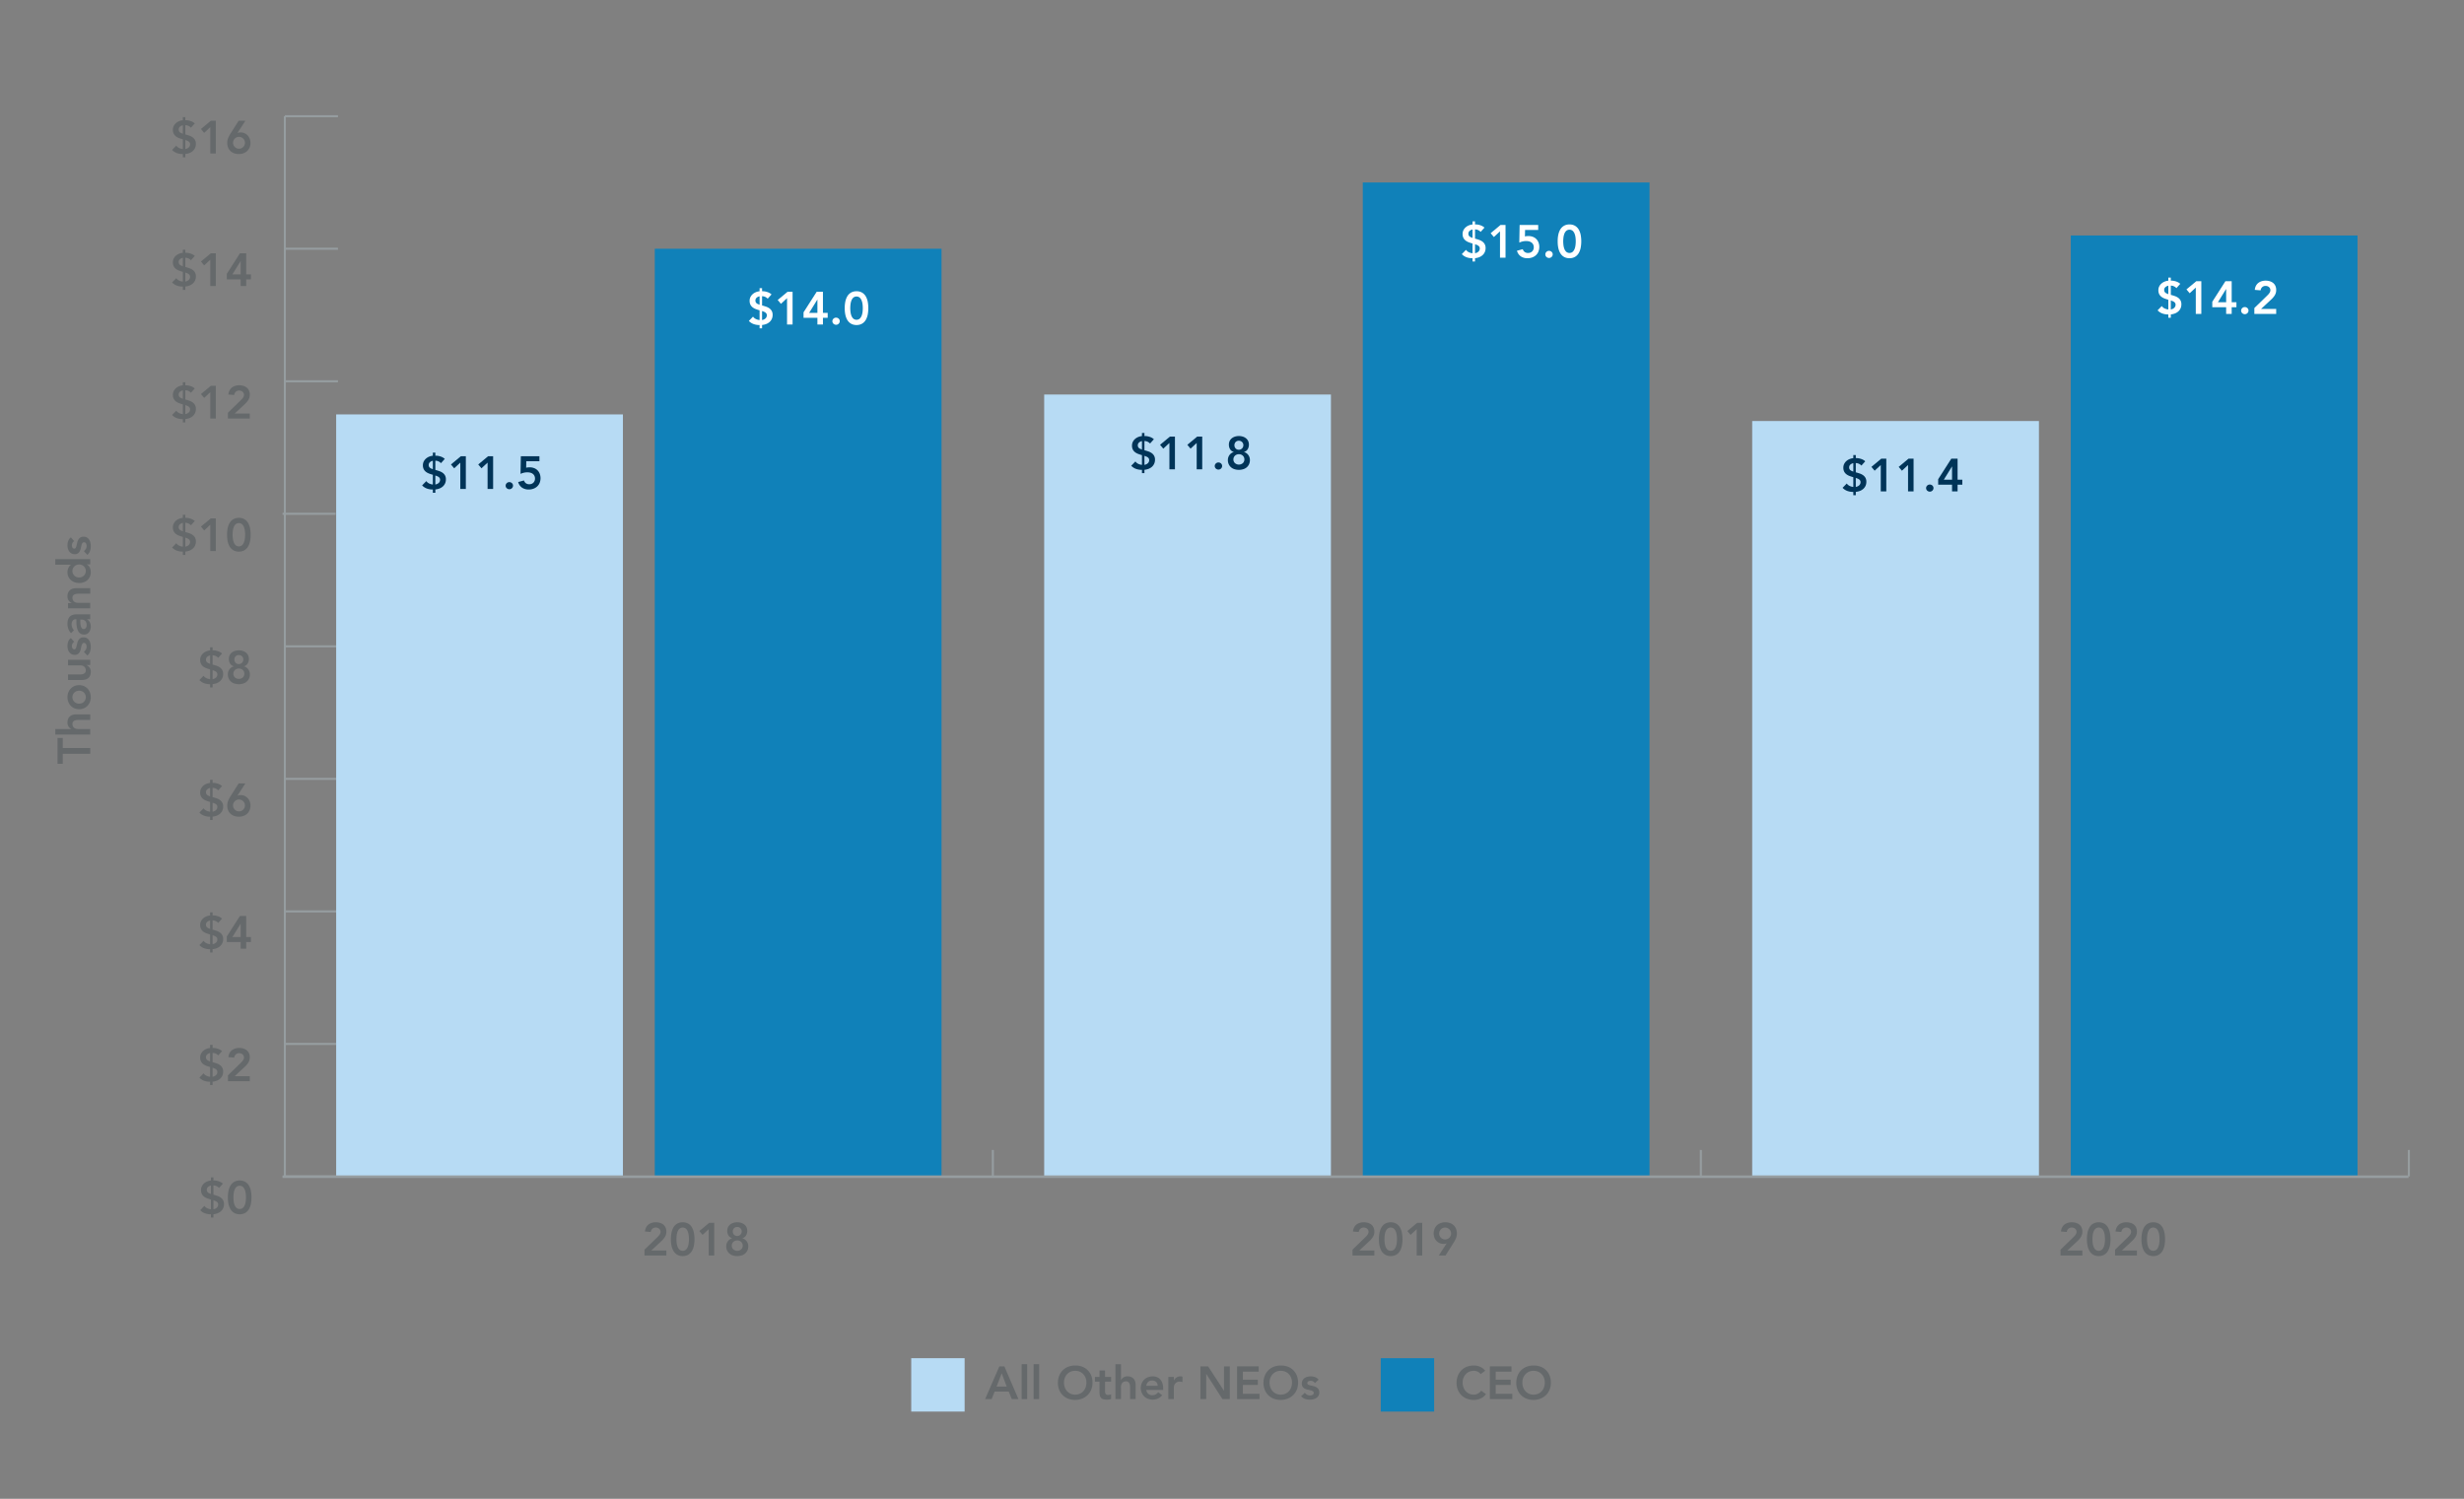 <svg id="e510cab0-c373-44fb-bc4a-93cd2048c293" data-name="Layer 1" xmlns="http://www.w3.org/2000/svg" width="1200" height="730" viewBox="0 0 1200 730"><rect x="0" y="0" width="1200" height="730" fill="#808080" stroke="none"/><defs><style>.a1897749-93de-42a5-bbb1-183bb475f895,.a449743a-6b26-4f8c-8b9e-42e0d4521426{fill:none;stroke:#969da0;stroke-miterlimit:10;}.fe9f9f29-2588-4988-9d3b-7d7d94377fc4{fill:#65696b;}.f74aecf5-0ca9-4437-ad29-b12ec184da40{fill:#1081b9;}.f2e9a9f9-78b3-4394-ac42-6ceeca7826e6{fill:#b7dbf4;}.a449743a-6b26-4f8c-8b9e-42e0d4521426{stroke-width:1.25px;}.fedb0395-1935-4d83-ae61-8055b9a4aaba{fill:#003458;}.fd630c1b-fba8-4ae1-b894-587acc2c5adf{fill:#fff;}</style></defs><line class="a1897749-93de-42a5-bbb1-183bb475f895" x1="138.724" y1="572.986" x2="138.724" y2="560.077"/><line class="a1897749-93de-42a5-bbb1-183bb475f895" x1="483.533" y1="572.986" x2="483.533" y2="560.077"/><line class="a1897749-93de-42a5-bbb1-183bb475f895" x1="828.341" y1="572.986" x2="828.341" y2="560.077"/><line class="a1897749-93de-42a5-bbb1-183bb475f895" x1="1173.15" y1="572.986" x2="1173.15" y2="560.077"/><path class="fe9f9f29-2588-4988-9d3b-7d7d94377fc4" d="M103.947,574.94h.202a7.511,7.511,0,0,1,2.345.394,5.697,5.697,0,0,1,2.053,1.159l-1.863,2.092a3.786,3.786,0,0,0-1.234-.889,3.599,3.599,0,0,0-1.503-.326v4.5l.09.022q.942.248,1.851.562a6.314,6.314,0,0,1,1.616.821,3.972,3.972,0,0,1,1.145,1.272,3.806,3.806,0,0,1,.438,1.912,4.662,4.662,0,0,1-.404,1.991,4.528,4.528,0,0,1-1.1,1.485,5.288,5.288,0,0,1-1.627.979,7.815,7.815,0,0,1-2.008.473v1.62h-1.212v-1.598a8.195,8.195,0,0,1-2.838-.45,5.994,5.994,0,0,1-2.39-1.552l2.042-2.093a3.513,3.513,0,0,0,1.391,1.17,5.323,5.323,0,0,0,1.795.495v-4.747l-.112-.022q-.942-.27-1.795-.596a5.615,5.615,0,0,1-1.515-.855A3.841,3.841,0,0,1,98.27,581.477a4.137,4.137,0,0,1-.381-1.879,4.032,4.032,0,0,1,.404-1.823,4.623,4.623,0,0,1,1.077-1.406,5.443,5.443,0,0,1,1.548-.956,6.36,6.36,0,0,1,1.817-.45v-1.507h1.212Zm-1.212,2.475a2.866,2.866,0,0,0-1.402.664,1.733,1.733,0,0,0-.617,1.383,1.764,1.764,0,0,0,.169.833,1.791,1.791,0,0,0,.438.54,2.308,2.308,0,0,0,.64.372q.37.147.774.326Zm1.212,11.565a3.784,3.784,0,0,0,.886-.281,2.904,2.904,0,0,0,.73-.472,2.169,2.169,0,0,0,.505-.675,2.014,2.014,0,0,0,.19-.889,1.531,1.531,0,0,0-.213-.833,1.887,1.887,0,0,0-.55-.562,3.839,3.839,0,0,0-.741-.382q-.404-.158-.808-.292Z"/><path class="fe9f9f29-2588-4988-9d3b-7d7d94377fc4" d="M110.992,583.176a14.83,14.83,0,0,1,.303-3.229,8.825,8.825,0,0,1,.796-2.25,5.355,5.355,0,0,1,1.111-1.462,4.822,4.822,0,0,1,1.256-.833,4.902,4.902,0,0,1,1.234-.371,6.074,6.074,0,0,1,2.087,0,4.9,4.9,0,0,1,1.234.371,4.824,4.824,0,0,1,1.257.833,5.375,5.375,0,0,1,1.111,1.462,8.859,8.859,0,0,1,.796,2.25,17.365,17.365,0,0,1,0,6.457,8.852,8.852,0,0,1-.796,2.25,5.37,5.37,0,0,1-1.111,1.462,4.786,4.786,0,0,1-1.257.833,4.881,4.881,0,0,1-1.234.372,6.107,6.107,0,0,1-2.087,0,4.883,4.883,0,0,1-1.234-.372,4.784,4.784,0,0,1-1.256-.833,5.35,5.35,0,0,1-1.111-1.462,8.818,8.818,0,0,1-.796-2.25A14.827,14.827,0,0,1,110.992,583.176Zm2.693,0a17.033,17.033,0,0,0,.101,1.721,7.863,7.863,0,0,0,.415,1.856,3.962,3.962,0,0,0,.92,1.485,2.453,2.453,0,0,0,3.231,0,3.97,3.97,0,0,0,.92-1.485,7.893,7.893,0,0,0,.415-1.856,14.701,14.701,0,0,0,0-3.442,7.891,7.891,0,0,0-.415-1.857,3.964,3.964,0,0,0-.92-1.485,2.452,2.452,0,0,0-3.231,0,3.956,3.956,0,0,0-.92,1.485,7.862,7.862,0,0,0-.415,1.857A17.017,17.017,0,0,0,113.685,583.176Z"/><path class="fe9f9f29-2588-4988-9d3b-7d7d94377fc4" d="M103.539,510.392h.202a7.51,7.51,0,0,1,2.345.394,5.695,5.695,0,0,1,2.053,1.159l-1.863,2.092a3.787,3.787,0,0,0-1.234-.889,3.599,3.599,0,0,0-1.503-.326v4.5l.09.022q.942.248,1.851.562a6.316,6.316,0,0,1,1.616.821A3.971,3.971,0,0,1,108.24,520a3.807,3.807,0,0,1,.438,1.912,4.662,4.662,0,0,1-.404,1.991,4.529,4.529,0,0,1-1.1,1.485,5.29,5.29,0,0,1-1.627.979,7.816,7.816,0,0,1-2.008.473v1.62h-1.212v-1.598a8.2,8.2,0,0,1-2.838-.45,5.994,5.994,0,0,1-2.39-1.552l2.042-2.093a3.514,3.514,0,0,0,1.391,1.17,5.325,5.325,0,0,0,1.795.495v-4.747l-.112-.022q-.942-.27-1.795-.596a5.612,5.612,0,0,1-1.515-.855,3.841,3.841,0,0,1-1.044-1.282,4.137,4.137,0,0,1-.381-1.879,4.032,4.032,0,0,1,.404-1.823,4.622,4.622,0,0,1,1.077-1.406,5.446,5.446,0,0,1,1.548-.956,6.367,6.367,0,0,1,1.817-.45v-1.507h1.212Zm-1.212,2.475a2.866,2.866,0,0,0-1.402.664,1.734,1.734,0,0,0-.617,1.383,1.764,1.764,0,0,0,.169.833,1.791,1.791,0,0,0,.438.54,2.31,2.31,0,0,0,.64.372q.37.146.774.326Zm1.212,11.565a3.791,3.791,0,0,0,.886-.281,2.904,2.904,0,0,0,.73-.472,2.169,2.169,0,0,0,.505-.675,2.015,2.015,0,0,0,.19-.889,1.531,1.531,0,0,0-.213-.833,1.887,1.887,0,0,0-.55-.562,3.839,3.839,0,0,0-.741-.382q-.404-.158-.808-.292Z"/><path class="fe9f9f29-2588-4988-9d3b-7d7d94377fc4" d="M111.01,523.734l6.171-5.985q.269-.27.561-.574a5.369,5.369,0,0,0,.527-.642,3.845,3.845,0,0,0,.393-.709,1.977,1.977,0,0,0,.157-.776,1.945,1.945,0,0,0-.191-.877,2.058,2.058,0,0,0-.505-.652,2.26,2.26,0,0,0-.729-.416,2.659,2.659,0,0,0-.887-.146,2.388,2.388,0,0,0-1.66.585,2.487,2.487,0,0,0-.786,1.575l-2.827-.225a5.075,5.075,0,0,1,.527-1.946,4.368,4.368,0,0,1,1.133-1.406,4.914,4.914,0,0,1,1.615-.855,6.579,6.579,0,0,1,1.997-.292,6.936,6.936,0,0,1,2.009.281,4.867,4.867,0,0,1,1.627.833,3.874,3.874,0,0,1,1.1,1.406,4.642,4.642,0,0,1,.404,2.002,4.793,4.793,0,0,1-.684,2.599,10.21,10.21,0,0,1-1.762,2.081l-4.914,4.567h7.36v2.43H111.01Z"/><path class="fe9f9f29-2588-4988-9d3b-7d7d94377fc4" d="M103.539,445.843h.202a7.51,7.51,0,0,1,2.345.394,5.695,5.695,0,0,1,2.053,1.159l-1.863,2.092a3.787,3.787,0,0,0-1.234-.889,3.599,3.599,0,0,0-1.503-.326v4.5l.09.022q.942.248,1.851.562a6.313,6.313,0,0,1,1.616.821,3.971,3.971,0,0,1,1.145,1.272,3.807,3.807,0,0,1,.438,1.912,4.662,4.662,0,0,1-.404,1.991,4.529,4.529,0,0,1-1.1,1.485,5.288,5.288,0,0,1-1.627.979,7.812,7.812,0,0,1-2.008.473v1.62h-1.212V462.313a8.2,8.2,0,0,1-2.838-.45,5.995,5.995,0,0,1-2.39-1.552l2.042-2.093a3.514,3.514,0,0,0,1.391,1.171,5.325,5.325,0,0,0,1.795.495v-4.748l-.112-.022q-.942-.27-1.795-.596a5.615,5.615,0,0,1-1.515-.855,3.842,3.842,0,0,1-1.044-1.282,4.138,4.138,0,0,1-.381-1.879,4.032,4.032,0,0,1,.404-1.823,4.622,4.622,0,0,1,1.077-1.406,5.444,5.444,0,0,1,1.548-.956,6.367,6.367,0,0,1,1.817-.45v-1.507h1.212Zm-1.212,2.475a2.868,2.868,0,0,0-1.402.664,1.734,1.734,0,0,0-.617,1.383,1.763,1.763,0,0,0,.169.833,1.79,1.79,0,0,0,.438.54,2.31,2.31,0,0,0,.64.372q.37.146.774.326Zm1.212,11.565a3.786,3.786,0,0,0,.886-.281,2.901,2.901,0,0,0,.73-.472,2.169,2.169,0,0,0,.505-.675,2.015,2.015,0,0,0,.19-.889,1.531,1.531,0,0,0-.213-.833,1.887,1.887,0,0,0-.55-.562,3.833,3.833,0,0,0-.741-.382q-.404-.158-.808-.292Z"/><path class="fe9f9f29-2588-4988-9d3b-7d7d94377fc4" d="M117.204,458.803h-6.754v-2.677l6.396-10.013h3.052v10.26h2.311v2.43h-2.311v3.24h-2.693Zm0-8.865h-.045l-3.972,6.435h4.017Z"/><path class="fe9f9f29-2588-4988-9d3b-7d7d94377fc4" d="M103.539,381.296h.202a7.51,7.51,0,0,1,2.345.394,5.695,5.695,0,0,1,2.053,1.159l-1.863,2.092a3.787,3.787,0,0,0-1.234-.889,3.599,3.599,0,0,0-1.503-.326v4.5l.09.022q.942.248,1.851.562a6.316,6.316,0,0,1,1.616.821,3.971,3.971,0,0,1,1.145,1.272,3.807,3.807,0,0,1,.438,1.912,4.662,4.662,0,0,1-.404,1.991,4.529,4.529,0,0,1-1.1,1.485,5.29,5.29,0,0,1-1.627.979,7.816,7.816,0,0,1-2.008.473v1.62h-1.212v-1.598a8.2,8.2,0,0,1-2.838-.45,5.993,5.993,0,0,1-2.39-1.552l2.042-2.093a3.514,3.514,0,0,0,1.391,1.17,5.325,5.325,0,0,0,1.795.495v-4.747l-.112-.022q-.942-.27-1.795-.596a5.612,5.612,0,0,1-1.515-.855,3.841,3.841,0,0,1-1.044-1.282,4.137,4.137,0,0,1-.381-1.879,4.032,4.032,0,0,1,.404-1.823,4.622,4.622,0,0,1,1.077-1.406,5.446,5.446,0,0,1,1.548-.956,6.367,6.367,0,0,1,1.817-.45V379.811h1.212Zm-1.212,2.475a2.866,2.866,0,0,0-1.402.664,1.734,1.734,0,0,0-.617,1.383,1.764,1.764,0,0,0,.169.833,1.791,1.791,0,0,0,.438.54,2.31,2.31,0,0,0,.64.372q.37.146.774.326Zm1.212,11.565a3.791,3.791,0,0,0,.886-.281,2.904,2.904,0,0,0,.73-.472,2.169,2.169,0,0,0,.505-.675,2.015,2.015,0,0,0,.19-.889,1.531,1.531,0,0,0-.213-.833,1.887,1.887,0,0,0-.55-.562,3.839,3.839,0,0,0-.741-.382q-.404-.158-.808-.292Z"/><path class="fe9f9f29-2588-4988-9d3b-7d7d94377fc4" d="M119.493,381.566l-3.815,5.895.045.045a2.097,2.097,0,0,1,.662-.202,5.104,5.104,0,0,1,.819-.067,4.539,4.539,0,0,1,1.93.405,4.725,4.725,0,0,1,1.515,1.103,4.96,4.96,0,0,1,.987,1.62,5.503,5.503,0,0,1,.348,1.958,5.755,5.755,0,0,1-.426,2.25,5.008,5.008,0,0,1-1.178,1.721,5.188,5.188,0,0,1-1.795,1.091,6.505,6.505,0,0,1-2.255.382,6.72,6.72,0,0,1-2.289-.371,5.152,5.152,0,0,1-1.784-1.069,4.755,4.755,0,0,1-1.167-1.71,5.94,5.94,0,0,1-.415-2.272,6.025,6.025,0,0,1,.415-2.284,14.061,14.061,0,0,1,1.066-2.082l4.061-6.413Zm-5.992,10.733a2.895,2.895,0,1,0,5.565-1.137,2.864,2.864,0,0,0-1.537-1.541,2.908,2.908,0,0,0-3.186.619,2.893,2.893,0,0,0-.842,2.059Z"/><path class="fe9f9f29-2588-4988-9d3b-7d7d94377fc4" d="M103.539,316.747h.202a7.51,7.51,0,0,1,2.345.394,5.695,5.695,0,0,1,2.053,1.159l-1.863,2.092a3.787,3.787,0,0,0-1.234-.889,3.599,3.599,0,0,0-1.503-.326v4.5l.09.022q.942.248,1.851.562a6.313,6.313,0,0,1,1.616.821,3.971,3.971,0,0,1,1.145,1.272,3.807,3.807,0,0,1,.438,1.912,4.662,4.662,0,0,1-.404,1.991,4.529,4.529,0,0,1-1.1,1.485,5.288,5.288,0,0,1-1.627.979,7.812,7.812,0,0,1-2.008.473v1.62h-1.212v-1.598a8.2,8.2,0,0,1-2.838-.45,5.995,5.995,0,0,1-2.39-1.552l2.042-2.093a3.514,3.514,0,0,0,1.391,1.171,5.325,5.325,0,0,0,1.795.495V326.04l-.112-.022q-.942-.27-1.795-.596a5.615,5.615,0,0,1-1.515-.855,3.842,3.842,0,0,1-1.044-1.282,4.138,4.138,0,0,1-.381-1.879,4.032,4.032,0,0,1,.404-1.823,4.622,4.622,0,0,1,1.077-1.406,5.444,5.444,0,0,1,1.548-.956,6.367,6.367,0,0,1,1.817-.45v-1.507h1.212Zm-1.212,2.475a2.868,2.868,0,0,0-1.402.664,1.734,1.734,0,0,0-.617,1.383,1.763,1.763,0,0,0,.169.833,1.79,1.79,0,0,0,.438.54,2.308,2.308,0,0,0,.64.371q.37.147.774.326Zm1.212,11.565a3.786,3.786,0,0,0,.886-.281,2.901,2.901,0,0,0,.73-.472,2.169,2.169,0,0,0,.505-.675,2.015,2.015,0,0,0,.19-.889,1.531,1.531,0,0,0-.213-.833,1.887,1.887,0,0,0-.55-.562,3.833,3.833,0,0,0-.741-.382q-.404-.158-.808-.292Z"/><path class="fe9f9f29-2588-4988-9d3b-7d7d94377fc4" d="M116.329,316.747a6.25,6.25,0,0,1,1.896.281,4.779,4.779,0,0,1,1.548.81,3.788,3.788,0,0,1,1.044,1.305,4.005,4.005,0,0,1,.381,1.789,4.208,4.208,0,0,1-.595,2.25,3.042,3.042,0,0,1-1.806,1.328v.045a3.066,3.066,0,0,1,1.088.461,4.016,4.016,0,0,1,1.571,2.014,4.085,4.085,0,0,1,.235,1.395,4.76,4.76,0,0,1-.426,2.081,4.459,4.459,0,0,1-1.145,1.497,4.789,4.789,0,0,1-1.705.911,7.36,7.36,0,0,1-4.185,0,4.802,4.802,0,0,1-1.694-.911,4.447,4.447,0,0,1-1.144-1.497,4.753,4.753,0,0,1-.427-2.081,4.084,4.084,0,0,1,.875-2.554,4.026,4.026,0,0,1,.931-.855,3.057,3.057,0,0,1,1.088-.461v-.045a3.042,3.042,0,0,1-1.807-1.328,4.208,4.208,0,0,1-.595-2.25,3.999,3.999,0,0,1,.382-1.789,3.777,3.777,0,0,1,1.044-1.305,4.769,4.769,0,0,1,1.548-.81A6.248,6.248,0,0,1,116.329,316.747Zm0,8.843a2.997,2.997,0,0,0-1.032.18,2.467,2.467,0,0,0-.853.518,2.556,2.556,0,0,0-.572.799,2.35,2.35,0,0,0-.213,1.002,2.432,2.432,0,0,0,.752,1.856,2.95,2.95,0,0,0,3.837,0,2.434,2.434,0,0,0,.752-1.856,2.358,2.358,0,0,0-.213-1.002,2.57,2.57,0,0,0-.572-.799,2.476,2.476,0,0,0-.853-.518A2.999,2.999,0,0,0,116.329,325.59Zm0-6.547a2.057,2.057,0,0,0-1.605.63,2.195,2.195,0,0,0-.572,1.53,2.27,2.27,0,0,0,.584,1.587,2.047,2.047,0,0,0,1.593.641,2.112,2.112,0,0,0,.841-.169,2.208,2.208,0,0,0,.696-.473,2.183,2.183,0,0,0,.471-.709,2.263,2.263,0,0,0,.169-.877,2.13,2.13,0,0,0-2.177-2.16Z"/><path class="fe9f9f29-2588-4988-9d3b-7d7d94377fc4" d="M90.255,252.198h.202a7.511,7.511,0,0,1,2.345.394,5.695,5.695,0,0,1,2.053,1.159l-1.863,2.092a3.786,3.786,0,0,0-1.234-.889,3.599,3.599,0,0,0-1.503-.326v4.5l.09.022q.942.248,1.851.562a6.311,6.311,0,0,1,1.616.821,3.973,3.973,0,0,1,1.145,1.272,3.807,3.807,0,0,1,.438,1.912,4.662,4.662,0,0,1-.404,1.991,4.528,4.528,0,0,1-1.1,1.485,5.288,5.288,0,0,1-1.627.979,7.811,7.811,0,0,1-2.008.473v1.62H89.043v-1.598a8.195,8.195,0,0,1-2.838-.45,5.994,5.994,0,0,1-2.39-1.552l2.042-2.093a3.513,3.513,0,0,0,1.391,1.17,5.325,5.325,0,0,0,1.795.495v-4.748l-.112-.022q-.942-.269-1.795-.596a5.612,5.612,0,0,1-1.515-.855,3.841,3.841,0,0,1-1.044-1.282,4.137,4.137,0,0,1-.381-1.879,4.033,4.033,0,0,1,.404-1.823,4.623,4.623,0,0,1,1.077-1.406,5.446,5.446,0,0,1,1.548-.956,6.36,6.36,0,0,1,1.817-.45v-1.507h1.212Zm-1.212,2.475a2.866,2.866,0,0,0-1.402.664,1.734,1.734,0,0,0-.617,1.383,1.764,1.764,0,0,0,.169.833,1.791,1.791,0,0,0,.438.54,2.308,2.308,0,0,0,.64.372q.37.146.774.326Zm1.212,11.565a3.789,3.789,0,0,0,.886-.281,2.901,2.901,0,0,0,.73-.472,2.169,2.169,0,0,0,.505-.675,2.014,2.014,0,0,0,.19-.889,1.531,1.531,0,0,0-.213-.833,1.886,1.886,0,0,0-.55-.562,3.839,3.839,0,0,0-.741-.382q-.404-.157-.808-.292Z"/><path class="fe9f9f29-2588-4988-9d3b-7d7d94377fc4" d="M102.416,255.573l-2.984,2.768-1.571-1.867,4.802-4.005h2.446v15.93h-2.693Z"/><path class="fe9f9f29-2588-4988-9d3b-7d7d94377fc4" d="M110.585,260.434a14.824,14.824,0,0,1,.303-3.229,8.825,8.825,0,0,1,.796-2.25,5.355,5.355,0,0,1,1.111-1.462,4.822,4.822,0,0,1,1.256-.833,4.898,4.898,0,0,1,1.234-.371,6.068,6.068,0,0,1,2.087,0,4.893,4.893,0,0,1,1.234.371,4.823,4.823,0,0,1,1.257.833,5.375,5.375,0,0,1,1.111,1.462,8.859,8.859,0,0,1,.796,2.25,17.371,17.371,0,0,1,0,6.457,8.852,8.852,0,0,1-.796,2.25,5.37,5.37,0,0,1-1.111,1.462,4.785,4.785,0,0,1-1.257.833,4.88,4.88,0,0,1-1.234.372,6.108,6.108,0,0,1-2.087,0,4.884,4.884,0,0,1-1.234-.372,4.784,4.784,0,0,1-1.256-.833,5.35,5.35,0,0,1-1.111-1.462,8.818,8.818,0,0,1-.796-2.25A14.821,14.821,0,0,1,110.585,260.434Zm2.693,0a17.01,17.01,0,0,0,.101,1.721,7.862,7.862,0,0,0,.415,1.856,3.962,3.962,0,0,0,.92,1.485,2.453,2.453,0,0,0,3.231,0,3.969,3.969,0,0,0,.92-1.485,7.887,7.887,0,0,0,.415-1.856,14.702,14.702,0,0,0,0-3.442,7.886,7.886,0,0,0-.415-1.857,3.963,3.963,0,0,0-.92-1.485,2.452,2.452,0,0,0-3.231,0,3.957,3.957,0,0,0-.92,1.485,7.862,7.862,0,0,0-.415,1.857A16.993,16.993,0,0,0,113.277,260.434Z"/><path class="fe9f9f29-2588-4988-9d3b-7d7d94377fc4" d="M90.255,187.649h.202a7.511,7.511,0,0,1,2.345.394,5.697,5.697,0,0,1,2.053,1.159l-1.863,2.092a3.787,3.787,0,0,0-1.234-.889,3.6,3.6,0,0,0-1.503-.326v4.5l.09.022q.942.248,1.851.562a6.314,6.314,0,0,1,1.616.821,3.972,3.972,0,0,1,1.145,1.272,3.807,3.807,0,0,1,.438,1.912,4.662,4.662,0,0,1-.404,1.991,4.528,4.528,0,0,1-1.1,1.485,5.29,5.29,0,0,1-1.627.979,7.815,7.815,0,0,1-2.008.473v1.62H89.043V204.12a8.195,8.195,0,0,1-2.838-.45,5.994,5.994,0,0,1-2.39-1.552l2.042-2.093a3.514,3.514,0,0,0,1.391,1.17,5.323,5.323,0,0,0,1.795.495v-4.747l-.112-.022q-.942-.27-1.795-.596a5.612,5.612,0,0,1-1.515-.855,3.84,3.84,0,0,1-1.044-1.282,4.137,4.137,0,0,1-.381-1.879,4.033,4.033,0,0,1,.404-1.823,4.623,4.623,0,0,1,1.077-1.406,5.446,5.446,0,0,1,1.548-.956,6.363,6.363,0,0,1,1.817-.45v-1.507h1.212Zm-1.212,2.475a2.866,2.866,0,0,0-1.402.664,1.733,1.733,0,0,0-.617,1.383,1.764,1.764,0,0,0,.169.833,1.791,1.791,0,0,0,.438.54,2.31,2.31,0,0,0,.64.372q.37.146.774.326Zm1.212,11.565a3.784,3.784,0,0,0,.886-.281,2.904,2.904,0,0,0,.73-.472,2.169,2.169,0,0,0,.505-.675,2.015,2.015,0,0,0,.19-.889,1.531,1.531,0,0,0-.213-.833,1.887,1.887,0,0,0-.55-.562,3.839,3.839,0,0,0-.741-.382q-.404-.158-.808-.292Z"/><path class="fe9f9f29-2588-4988-9d3b-7d7d94377fc4" d="M102.416,191.024l-2.984,2.768-1.571-1.867,4.802-4.005h2.446v15.93h-2.693Z"/><path class="fe9f9f29-2588-4988-9d3b-7d7d94377fc4" d="M111.011,200.992l6.171-5.985q.27-.27.561-.574a5.369,5.369,0,0,0,.527-.642,3.851,3.851,0,0,0,.393-.709,1.977,1.977,0,0,0,.157-.776,1.945,1.945,0,0,0-.191-.877,2.058,2.058,0,0,0-.505-.652,2.26,2.26,0,0,0-.729-.416,2.659,2.659,0,0,0-.887-.146,2.388,2.388,0,0,0-1.66.585,2.487,2.487,0,0,0-.786,1.575l-2.827-.225a5.075,5.075,0,0,1,.527-1.946,4.367,4.367,0,0,1,1.133-1.406,4.911,4.911,0,0,1,1.615-.855,6.579,6.579,0,0,1,1.997-.292,6.936,6.936,0,0,1,2.009.281,4.865,4.865,0,0,1,1.627.833,3.873,3.873,0,0,1,1.1,1.406,4.642,4.642,0,0,1,.404,2.002,4.793,4.793,0,0,1-.684,2.599,10.211,10.211,0,0,1-1.762,2.081l-4.914,4.567h7.36v2.43H111.011Z"/><path class="fe9f9f29-2588-4988-9d3b-7d7d94377fc4" d="M90.255,123.101h.202a7.511,7.511,0,0,1,2.345.394,5.695,5.695,0,0,1,2.053,1.159l-1.863,2.092a3.787,3.787,0,0,0-1.234-.889,3.599,3.599,0,0,0-1.503-.326v4.5l.09.022q.942.248,1.851.562a6.311,6.311,0,0,1,1.616.821,3.972,3.972,0,0,1,1.145,1.272,3.807,3.807,0,0,1,.438,1.912,4.662,4.662,0,0,1-.404,1.991,4.529,4.529,0,0,1-1.1,1.485,5.29,5.29,0,0,1-1.627.979,7.815,7.815,0,0,1-2.008.473v1.62H89.043v-1.598a8.2,8.2,0,0,1-2.838-.45,5.994,5.994,0,0,1-2.39-1.552l2.042-2.093a3.514,3.514,0,0,0,1.391,1.17,5.325,5.325,0,0,0,1.795.495V132.393l-.112-.022q-.942-.27-1.795-.596a5.615,5.615,0,0,1-1.515-.855,3.841,3.841,0,0,1-1.044-1.282,4.138,4.138,0,0,1-.381-1.879,4.034,4.034,0,0,1,.404-1.823,4.622,4.622,0,0,1,1.077-1.406,5.446,5.446,0,0,1,1.548-.956,6.367,6.367,0,0,1,1.817-.45v-1.507h1.212Zm-1.212,2.475a2.867,2.867,0,0,0-1.402.664,1.734,1.734,0,0,0-.617,1.383,1.763,1.763,0,0,0,.169.833,1.79,1.79,0,0,0,.438.54,2.31,2.31,0,0,0,.64.372q.37.146.774.326Zm1.212,11.565a3.789,3.789,0,0,0,.886-.281,2.904,2.904,0,0,0,.73-.472,2.169,2.169,0,0,0,.505-.675,2.015,2.015,0,0,0,.19-.889,1.531,1.531,0,0,0-.213-.833,1.887,1.887,0,0,0-.55-.562,3.839,3.839,0,0,0-.741-.382q-.404-.158-.808-.292Z"/><path class="fe9f9f29-2588-4988-9d3b-7d7d94377fc4" d="M102.416,126.476l-2.984,2.768-1.571-1.867,4.802-4.005h2.446v15.93h-2.693Z"/><path class="fe9f9f29-2588-4988-9d3b-7d7d94377fc4" d="M117.204,136.06H110.45v-2.677l6.396-10.013h3.052v10.26h2.311v2.43h-2.311v3.24h-2.693Zm0-8.865h-.045l-3.972,6.435h4.017Z"/><path class="fe9f9f29-2588-4988-9d3b-7d7d94377fc4" d="M90.255,58.552h.202a7.511,7.511,0,0,1,2.345.394,5.695,5.695,0,0,1,2.053,1.159l-1.863,2.092a3.786,3.786,0,0,0-1.234-.889,3.599,3.599,0,0,0-1.503-.326v4.5l.09.022q.942.248,1.851.562a6.311,6.311,0,0,1,1.616.821A3.973,3.973,0,0,1,94.956,68.16a3.807,3.807,0,0,1,.438,1.912A4.663,4.663,0,0,1,94.99,72.063a4.529,4.529,0,0,1-1.1,1.485,5.288,5.288,0,0,1-1.627.979A7.811,7.811,0,0,1,90.255,75v1.62H89.043V75.022a8.197,8.197,0,0,1-2.838-.45,5.995,5.995,0,0,1-2.39-1.552l2.042-2.093a3.513,3.513,0,0,0,1.391,1.17,5.323,5.323,0,0,0,1.795.495V67.844l-.112-.022q-.942-.27-1.795-.596a5.615,5.615,0,0,1-1.515-.855,3.842,3.842,0,0,1-1.044-1.282,4.138,4.138,0,0,1-.381-1.879A4.033,4.033,0,0,1,84.6,61.387,4.623,4.623,0,0,1,85.677,59.98a5.446,5.446,0,0,1,1.548-.956,6.36,6.36,0,0,1,1.817-.45V57.067h1.212ZM89.043,61.027a2.868,2.868,0,0,0-1.402.664,1.734,1.734,0,0,0-.617,1.383,1.764,1.764,0,0,0,.169.833,1.791,1.791,0,0,0,.438.54,2.31,2.31,0,0,0,.64.371q.37.147.774.326Zm1.212,11.565a3.785,3.785,0,0,0,.886-.281,2.901,2.901,0,0,0,.73-.472,2.169,2.169,0,0,0,.505-.675,2.015,2.015,0,0,0,.19-.889,1.531,1.531,0,0,0-.213-.833,1.887,1.887,0,0,0-.55-.562,3.839,3.839,0,0,0-.741-.382q-.404-.157-.808-.292Z"/><path class="fe9f9f29-2588-4988-9d3b-7d7d94377fc4" d="M102.416,61.927l-2.984,2.768-1.571-1.867,4.802-4.005h2.446v15.93h-2.693Z"/><path class="fe9f9f29-2588-4988-9d3b-7d7d94377fc4" d="M119.493,58.822l-3.815,5.895.045.045a2.101,2.101,0,0,1,.662-.202,5.104,5.104,0,0,1,.819-.067,4.539,4.539,0,0,1,1.93.405A4.725,4.725,0,0,1,120.648,66a4.957,4.957,0,0,1,.987,1.62,5.501,5.501,0,0,1,.348,1.958,5.755,5.755,0,0,1-.426,2.25,5.008,5.008,0,0,1-1.178,1.721A5.186,5.186,0,0,1,118.584,74.64a6.503,6.503,0,0,1-2.255.382,6.723,6.723,0,0,1-2.289-.371,5.154,5.154,0,0,1-1.784-1.069,4.756,4.756,0,0,1-1.167-1.71,5.939,5.939,0,0,1-.415-2.272,6.024,6.024,0,0,1,.415-2.284,14.056,14.056,0,0,1,1.066-2.082l4.061-6.413Zm-5.992,10.733a2.895,2.895,0,1,0,5.565-1.137,2.865,2.865,0,0,0-1.537-1.541,2.908,2.908,0,0,0-3.186.619,2.893,2.893,0,0,0-.842,2.059Z"/><line class="a1897749-93de-42a5-bbb1-183bb475f895" x1="138.724" y1="572.986" x2="138.724" y2="56.599"/><line class="a1897749-93de-42a5-bbb1-183bb475f895" x1="138.724" y1="572.986" x2="164.584" y2="572.986"/><line class="a1897749-93de-42a5-bbb1-183bb475f895" x1="138.724" y1="508.438" x2="164.584" y2="508.438"/><line class="a1897749-93de-42a5-bbb1-183bb475f895" x1="138.724" y1="443.889" x2="164.584" y2="443.889"/><line class="a1897749-93de-42a5-bbb1-183bb475f895" x1="138.724" y1="379.341" x2="164.584" y2="379.341"/><line class="a1897749-93de-42a5-bbb1-183bb475f895" x1="138.724" y1="314.792" x2="164.584" y2="314.792"/><line class="a1897749-93de-42a5-bbb1-183bb475f895" x1="137.592" y1="250.244" x2="163.453" y2="250.244"/><line class="a1897749-93de-42a5-bbb1-183bb475f895" x1="138.724" y1="185.695" x2="164.584" y2="185.695"/><line class="a1897749-93de-42a5-bbb1-183bb475f895" x1="138.724" y1="121.147" x2="164.584" y2="121.147"/><line class="a1897749-93de-42a5-bbb1-183bb475f895" x1="138.724" y1="56.599" x2="164.584" y2="56.599"/><rect class="f74aecf5-0ca9-4437-ad29-b12ec184da40" x="318.886" y="121.147" width="139.648" height="451.839"/><rect class="f74aecf5-0ca9-4437-ad29-b12ec184da40" x="663.695" y="88.873" width="139.648" height="484.113"/><rect class="f74aecf5-0ca9-4437-ad29-b12ec184da40" x="1008.504" y="114.692" width="139.648" height="458.294"/><rect class="f2e9a9f9-78b3-4394-ac42-6ceeca7826e6" x="163.722" y="201.833" width="139.648" height="371.154"/><rect class="f2e9a9f9-78b3-4394-ac42-6ceeca7826e6" x="508.531" y="192.15" width="139.648" height="380.836"/><rect class="f2e9a9f9-78b3-4394-ac42-6ceeca7826e6" x="853.34" y="205.06" width="139.648" height="367.926"/><path class="fe9f9f29-2588-4988-9d3b-7d7d94377fc4" d="M1003.501,608.641l6.171-5.985q.27-.27.561-.574a5.371,5.371,0,0,0,.527-.642,3.847,3.847,0,0,0,.393-.709,1.977,1.977,0,0,0,.157-.776,1.945,1.945,0,0,0-.191-.877,2.058,2.058,0,0,0-.505-.652,2.26,2.26,0,0,0-.729-.416,2.66,2.66,0,0,0-.887-.146,2.388,2.388,0,0,0-1.66.585,2.488,2.488,0,0,0-.786,1.575l-2.827-.225a5.077,5.077,0,0,1,.527-1.946,4.369,4.369,0,0,1,1.133-1.406,4.913,4.913,0,0,1,1.615-.855,6.581,6.581,0,0,1,1.997-.292,6.936,6.936,0,0,1,2.009.281,4.865,4.865,0,0,1,1.627.833,3.872,3.872,0,0,1,1.1,1.406,4.642,4.642,0,0,1,.404,2.002,4.792,4.792,0,0,1-.684,2.599,10.207,10.207,0,0,1-1.762,2.081l-4.914,4.567h7.36v2.43H1003.501Z"/><path class="fe9f9f29-2588-4988-9d3b-7d7d94377fc4" d="M1016.358,603.533a14.831,14.831,0,0,1,.303-3.229,8.825,8.825,0,0,1,.796-2.25,5.356,5.356,0,0,1,1.111-1.462,4.819,4.819,0,0,1,1.256-.833,4.899,4.899,0,0,1,1.234-.371,6.067,6.067,0,0,1,2.087,0,4.896,4.896,0,0,1,1.234.371,4.821,4.821,0,0,1,1.257.833,5.374,5.374,0,0,1,1.111,1.462,8.855,8.855,0,0,1,.796,2.25,17.365,17.365,0,0,1,0,6.457,8.848,8.848,0,0,1-.796,2.25,5.368,5.368,0,0,1-1.111,1.462,4.786,4.786,0,0,1-1.257.833,4.881,4.881,0,0,1-1.234.372,6.107,6.107,0,0,1-2.087,0,4.885,4.885,0,0,1-1.234-.372,4.784,4.784,0,0,1-1.256-.833,5.35,5.35,0,0,1-1.111-1.462,8.818,8.818,0,0,1-.796-2.25A14.827,14.827,0,0,1,1016.358,603.533Zm2.693,0a17.037,17.037,0,0,0,.101,1.721,7.862,7.862,0,0,0,.415,1.856,3.963,3.963,0,0,0,.92,1.485,2.453,2.453,0,0,0,3.232,0,3.97,3.97,0,0,0,.92-1.485,7.892,7.892,0,0,0,.415-1.856,14.702,14.702,0,0,0,0-3.442,7.892,7.892,0,0,0-.415-1.857,3.964,3.964,0,0,0-.92-1.485,2.453,2.453,0,0,0-3.232,0,3.958,3.958,0,0,0-.92,1.485,7.863,7.863,0,0,0-.415,1.857A17.019,17.019,0,0,0,1019.051,603.533Z"/><path class="fe9f9f29-2588-4988-9d3b-7d7d94377fc4" d="M1030.069,608.641l6.171-5.985q.27-.27.561-.574a5.361,5.361,0,0,0,.527-.642,3.841,3.841,0,0,0,.393-.709,1.977,1.977,0,0,0,.157-.776,1.945,1.945,0,0,0-.191-.877,2.057,2.057,0,0,0-.505-.652,2.258,2.258,0,0,0-.729-.416,2.659,2.659,0,0,0-.887-.146,2.389,2.389,0,0,0-1.66.585,2.488,2.488,0,0,0-.786,1.575l-2.827-.225a5.075,5.075,0,0,1,.527-1.946,4.368,4.368,0,0,1,1.133-1.406,4.914,4.914,0,0,1,1.615-.855,6.582,6.582,0,0,1,1.997-.292,6.936,6.936,0,0,1,2.009.281,4.865,4.865,0,0,1,1.627.833,3.874,3.874,0,0,1,1.1,1.406,4.642,4.642,0,0,1,.404,2.002,4.792,4.792,0,0,1-.684,2.599,10.21,10.21,0,0,1-1.762,2.081l-4.914,4.567h7.36v2.43h-10.636Z"/><path class="fe9f9f29-2588-4988-9d3b-7d7d94377fc4" d="M1042.926,603.533a14.825,14.825,0,0,1,.303-3.229,8.825,8.825,0,0,1,.796-2.25,5.356,5.356,0,0,1,1.111-1.462,4.819,4.819,0,0,1,1.256-.833,4.898,4.898,0,0,1,1.234-.371,6.068,6.068,0,0,1,2.087,0,4.894,4.894,0,0,1,1.234.371,4.82,4.82,0,0,1,1.257.833,5.376,5.376,0,0,1,1.111,1.462,8.859,8.859,0,0,1,.796,2.25,17.371,17.371,0,0,1,0,6.457,8.852,8.852,0,0,1-.796,2.25,5.37,5.37,0,0,1-1.111,1.462,4.785,4.785,0,0,1-1.257.833,4.88,4.88,0,0,1-1.234.372,6.108,6.108,0,0,1-2.087,0,4.884,4.884,0,0,1-1.234-.372,4.784,4.784,0,0,1-1.256-.833,5.35,5.35,0,0,1-1.111-1.462,8.818,8.818,0,0,1-.796-2.25A14.821,14.821,0,0,1,1042.926,603.533Zm2.693,0a17.01,17.01,0,0,0,.101,1.721,7.862,7.862,0,0,0,.415,1.856,3.962,3.962,0,0,0,.92,1.485,2.453,2.453,0,0,0,3.231,0,3.969,3.969,0,0,0,.92-1.485,7.887,7.887,0,0,0,.415-1.856,14.702,14.702,0,0,0,0-3.442,7.887,7.887,0,0,0-.415-1.857,3.963,3.963,0,0,0-.92-1.485,2.453,2.453,0,0,0-3.231,0,3.957,3.957,0,0,0-.92,1.485,7.863,7.863,0,0,0-.415,1.857A16.993,16.993,0,0,0,1045.619,603.533Z"/><path class="fe9f9f29-2588-4988-9d3b-7d7d94377fc4" d="M658.692,608.641l6.171-5.985q.27-.27.561-.574a5.362,5.362,0,0,0,.527-.642,3.847,3.847,0,0,0,.393-.709,1.977,1.977,0,0,0,.157-.776,1.945,1.945,0,0,0-.191-.877,2.058,2.058,0,0,0-.505-.652,2.26,2.26,0,0,0-.729-.416,2.66,2.66,0,0,0-.887-.146,2.388,2.388,0,0,0-1.66.585,2.488,2.488,0,0,0-.786,1.575l-2.827-.225a5.077,5.077,0,0,1,.527-1.946,4.369,4.369,0,0,1,1.133-1.406,4.913,4.913,0,0,1,1.615-.855,6.582,6.582,0,0,1,1.997-.292,6.936,6.936,0,0,1,2.009.281,4.865,4.865,0,0,1,1.627.833,3.872,3.872,0,0,1,1.1,1.406,4.642,4.642,0,0,1,.404,2.002,4.792,4.792,0,0,1-.684,2.599,10.207,10.207,0,0,1-1.762,2.081l-4.914,4.567h7.36v2.43H658.692Z"/><path class="fe9f9f29-2588-4988-9d3b-7d7d94377fc4" d="M671.55,603.533a14.831,14.831,0,0,1,.303-3.229,8.825,8.825,0,0,1,.796-2.25,5.355,5.355,0,0,1,1.111-1.462,4.817,4.817,0,0,1,1.256-.833,4.899,4.899,0,0,1,1.234-.371,6.067,6.067,0,0,1,2.087,0,4.896,4.896,0,0,1,1.234.371,4.821,4.821,0,0,1,1.257.833,5.376,5.376,0,0,1,1.111,1.462,8.859,8.859,0,0,1,.796,2.25,17.365,17.365,0,0,1,0,6.457,8.852,8.852,0,0,1-.796,2.25,5.37,5.37,0,0,1-1.111,1.462,4.786,4.786,0,0,1-1.257.833,4.881,4.881,0,0,1-1.234.372,6.107,6.107,0,0,1-2.087,0,4.885,4.885,0,0,1-1.234-.372,4.782,4.782,0,0,1-1.256-.833,5.348,5.348,0,0,1-1.111-1.462,8.818,8.818,0,0,1-.796-2.25A14.827,14.827,0,0,1,671.55,603.533Zm2.693,0a17.01,17.01,0,0,0,.101,1.721,7.857,7.857,0,0,0,.415,1.856,3.963,3.963,0,0,0,.92,1.485,2.453,2.453,0,0,0,3.232,0,3.97,3.97,0,0,0,.92-1.485,7.887,7.887,0,0,0,.415-1.856,14.702,14.702,0,0,0,0-3.442,7.887,7.887,0,0,0-.415-1.857,3.964,3.964,0,0,0-.92-1.485,2.453,2.453,0,0,0-3.232,0,3.958,3.958,0,0,0-.92,1.485,7.858,7.858,0,0,0-.415,1.857A16.993,16.993,0,0,0,674.243,603.533Z"/><path class="fe9f9f29-2588-4988-9d3b-7d7d94377fc4" d="M689.95,598.673l-2.984,2.768-1.571-1.867,4.802-4.005h2.446v15.93H689.95Z"/><path class="fe9f9f29-2588-4988-9d3b-7d7d94377fc4" d="M700.698,611.498l3.815-5.895-.045-.045a2.119,2.119,0,0,1-.662.203,5.111,5.111,0,0,1-.819.067,4.54,4.54,0,0,1-1.93-.405,4.728,4.728,0,0,1-1.515-1.103,4.951,4.951,0,0,1-.987-1.62,5.501,5.501,0,0,1-.348-1.958,5.744,5.744,0,0,1,.426-2.25,4.986,4.986,0,0,1,1.178-1.721,5.178,5.178,0,0,1,1.795-1.091,6.508,6.508,0,0,1,2.255-.383,6.749,6.749,0,0,1,2.277.372,5.139,5.139,0,0,1,1.796,1.069,4.759,4.759,0,0,1,1.167,1.71,5.94,5.94,0,0,1,.415,2.272,6.027,6.027,0,0,1-.415,2.284,14.086,14.086,0,0,1-1.065,2.081l-4.061,6.413Zm5.991-10.732a2.9,2.9,0,1,0-4.028,2.677,2.909,2.909,0,0,0,3.187-.619,2.89,2.89,0,0,0,.841-2.059Z"/><path class="fe9f9f29-2588-4988-9d3b-7d7d94377fc4" d="M313.884,608.641l6.171-5.985q.27-.27.561-.574a5.362,5.362,0,0,0,.527-.642,3.841,3.841,0,0,0,.393-.709,1.977,1.977,0,0,0,.157-.776,1.947,1.947,0,0,0-.191-.877,2.059,2.059,0,0,0-.505-.652,2.26,2.26,0,0,0-.729-.416,2.66,2.66,0,0,0-.887-.146,2.388,2.388,0,0,0-1.66.585,2.488,2.488,0,0,0-.786,1.575l-2.827-.225a5.079,5.079,0,0,1,.527-1.946,4.369,4.369,0,0,1,1.133-1.406,4.913,4.913,0,0,1,1.615-.855,6.582,6.582,0,0,1,1.997-.292,6.936,6.936,0,0,1,2.009.281,4.864,4.864,0,0,1,1.627.833,3.872,3.872,0,0,1,1.1,1.406,4.642,4.642,0,0,1,.404,2.002,4.792,4.792,0,0,1-.684,2.599,10.207,10.207,0,0,1-1.762,2.081l-4.914,4.567h7.36v2.43H313.884Z"/><path class="fe9f9f29-2588-4988-9d3b-7d7d94377fc4" d="M326.741,603.533a14.831,14.831,0,0,1,.303-3.229,8.825,8.825,0,0,1,.796-2.25,5.355,5.355,0,0,1,1.111-1.462,4.817,4.817,0,0,1,1.256-.833,4.899,4.899,0,0,1,1.234-.371,6.067,6.067,0,0,1,2.087,0,4.896,4.896,0,0,1,1.234.371,4.821,4.821,0,0,1,1.257.833,5.374,5.374,0,0,1,1.111,1.462,8.859,8.859,0,0,1,.796,2.25,17.365,17.365,0,0,1,0,6.457,8.852,8.852,0,0,1-.796,2.25,5.368,5.368,0,0,1-1.111,1.462,4.786,4.786,0,0,1-1.257.833,4.881,4.881,0,0,1-1.234.372,6.107,6.107,0,0,1-2.087,0,4.885,4.885,0,0,1-1.234-.372,4.782,4.782,0,0,1-1.256-.833,5.348,5.348,0,0,1-1.111-1.462,8.818,8.818,0,0,1-.796-2.25A14.827,14.827,0,0,1,326.741,603.533Zm2.693,0a17.01,17.01,0,0,0,.101,1.721,7.857,7.857,0,0,0,.415,1.856,3.963,3.963,0,0,0,.92,1.485,2.453,2.453,0,0,0,3.232,0,3.97,3.97,0,0,0,.92-1.485,7.887,7.887,0,0,0,.415-1.856,14.702,14.702,0,0,0,0-3.442,7.887,7.887,0,0,0-.415-1.857,3.964,3.964,0,0,0-.92-1.485,2.453,2.453,0,0,0-3.232,0,3.958,3.958,0,0,0-.92,1.485,7.858,7.858,0,0,0-.415,1.857A16.993,16.993,0,0,0,329.434,603.533Z"/><path class="fe9f9f29-2588-4988-9d3b-7d7d94377fc4" d="M345.142,598.673l-2.984,2.768-1.571-1.867,4.802-4.005h2.446v15.93h-2.693Z"/><path class="fe9f9f29-2588-4988-9d3b-7d7d94377fc4" d="M359.054,595.298a6.25,6.25,0,0,1,1.896.281,4.781,4.781,0,0,1,1.548.81,3.788,3.788,0,0,1,1.044,1.305,4.005,4.005,0,0,1,.381,1.789,4.208,4.208,0,0,1-.595,2.25,3.042,3.042,0,0,1-1.806,1.328v.045a3.064,3.064,0,0,1,1.088.462,4.017,4.017,0,0,1,1.571,2.014,4.085,4.085,0,0,1,.235,1.395,4.761,4.761,0,0,1-.426,2.081,4.459,4.459,0,0,1-1.145,1.497,4.787,4.787,0,0,1-1.705.911,7.36,7.36,0,0,1-4.185,0,4.801,4.801,0,0,1-1.694-.911,4.447,4.447,0,0,1-1.144-1.497,4.754,4.754,0,0,1-.427-2.081,4.083,4.083,0,0,1,.875-2.554,4.024,4.024,0,0,1,.931-.855,3.055,3.055,0,0,1,1.088-.462v-.045a3.042,3.042,0,0,1-1.807-1.328,4.208,4.208,0,0,1-.595-2.25,3.999,3.999,0,0,1,.382-1.789,3.778,3.778,0,0,1,1.044-1.305,4.771,4.771,0,0,1,1.548-.81A6.248,6.248,0,0,1,359.054,595.298Zm0,8.843a2.997,2.997,0,0,0-1.032.18,2.467,2.467,0,0,0-.853.518,2.556,2.556,0,0,0-.572.799,2.35,2.35,0,0,0-.213,1.002,2.432,2.432,0,0,0,.752,1.856,2.95,2.95,0,0,0,3.837,0,2.434,2.434,0,0,0,.752-1.856,2.358,2.358,0,0,0-.213-1.002,2.57,2.57,0,0,0-.572-.799,2.476,2.476,0,0,0-.853-.518A2.999,2.999,0,0,0,359.054,604.141Zm0-6.547a2.057,2.057,0,0,0-1.605.63,2.195,2.195,0,0,0-.572,1.53,2.27,2.27,0,0,0,.583,1.586,2.047,2.047,0,0,0,1.593.641,2.112,2.112,0,0,0,.841-.168,2.207,2.207,0,0,0,.696-.473,2.181,2.181,0,0,0,.471-.709,2.262,2.262,0,0,0,.169-.877,2.13,2.13,0,0,0-2.177-2.16Z"/><line class="a449743a-6b26-4f8c-8b9e-42e0d4521426" x1="137.575" y1="573.116" x2="1172.979" y2="573.115"/><path class="fe9f9f29-2588-4988-9d3b-7d7d94377fc4" d="M30.572,367.133v4.869h-2.565V359.437h2.565v4.87H43.938v2.827Z"/><path class="fe9f9f29-2588-4988-9d3b-7d7d94377fc4" d="M34.645,355.061v-.045a3.144,3.144,0,0,1-1.226-1.11,3.532,3.532,0,0,1-.551-2.053,4.215,4.215,0,0,1,.36-1.829,3.462,3.462,0,0,1,.945-1.223,3.581,3.581,0,0,1,1.35-.673,6.234,6.234,0,0,1,1.598-.202h6.817v2.693H38.47q-.45,0-1.001.045a3.622,3.622,0,0,0-1.035.236,1.941,1.941,0,0,0-.81.594,1.704,1.704,0,0,0-.326,1.1,2.568,2.568,0,0,0,.225,1.133,2.18,2.18,0,0,0,.607.763,2.422,2.422,0,0,0,.877.438,3.944,3.944,0,0,0,1.035.134h5.895v2.693h-17.01V355.061Z"/><path class="fe9f9f29-2588-4988-9d3b-7d7d94377fc4" d="M38.538,345.413a5.723,5.723,0,0,1-2.329-.46,5.358,5.358,0,0,1-2.937-3.108,6.673,6.673,0,0,1,0-4.578,5.358,5.358,0,0,1,2.937-3.108,6.124,6.124,0,0,1,4.657,0,5.362,5.362,0,0,1,2.937,3.108,6.673,6.673,0,0,1,0,4.578,5.362,5.362,0,0,1-2.937,3.108A5.723,5.723,0,0,1,38.538,345.413Zm0-2.693a3.519,3.519,0,0,0,1.215-.213,3.047,3.047,0,0,0,1.035-.628,3.178,3.178,0,0,0,0-4.645,3.06,3.06,0,0,0-1.035-.628,3.574,3.574,0,0,0-2.43,0,3.067,3.067,0,0,0-1.035.628,3.177,3.177,0,0,0,0,4.645,3.054,3.054,0,0,0,1.035.628A3.526,3.526,0,0,0,38.538,342.72Z"/><path class="fe9f9f29-2588-4988-9d3b-7d7d94377fc4" d="M43.938,321.358v2.558H42.205v.045a3.793,3.793,0,0,1,1.406,1.167,3.449,3.449,0,0,1,.596,2.132,4.327,4.327,0,0,1-.349,1.829,3.292,3.292,0,0,1-.945,1.223,3.679,3.679,0,0,1-1.361.673,6.228,6.228,0,0,1-1.598.202H33.138v-2.693H38.605q.45,0,1.001-.045a3.585,3.585,0,0,0,1.035-.235,1.975,1.975,0,0,0,.81-.584,1.691,1.691,0,0,0,.326-1.111,2.565,2.565,0,0,0-.225-1.133,2.178,2.178,0,0,0-.608-.763,2.416,2.416,0,0,0-.877-.438,3.921,3.921,0,0,0-1.035-.135h-5.895v-2.693Z"/><path class="fe9f9f29-2588-4988-9d3b-7d7d94377fc4" d="M36.13,312.562a2.463,2.463,0,0,0-1.103,2.109,2.253,2.253,0,0,0,.27,1.055.918.918,0,0,0,.877.516.757.757,0,0,0,.72-.426,4.668,4.668,0,0,0,.382-1.077q.158-.65.326-1.402a5.525,5.525,0,0,1,.518-1.402,3.072,3.072,0,0,1,.957-1.077,2.856,2.856,0,0,1,1.665-.426,3.015,3.015,0,0,1,1.631.415,3.261,3.261,0,0,1,1.069,1.077,4.767,4.767,0,0,1,.585,1.492,7.804,7.804,0,0,1,.18,1.66,7.121,7.121,0,0,1-.36,2.312,4.387,4.387,0,0,1-1.305,1.885l-1.688-1.795a5.044,5.044,0,0,0,.956-1.111,2.68,2.68,0,0,0,.372-1.447,2.884,2.884,0,0,0-.067-.606,1.978,1.978,0,0,0-.225-.584,1.385,1.385,0,0,0-.394-.438,1.011,1.011,0,0,0-1.384.258,3.804,3.804,0,0,0-.439,1.077q-.169.651-.315,1.403a5.419,5.419,0,0,1-.473,1.402,2.943,2.943,0,0,1-.911,1.077,2.707,2.707,0,0,1-1.62.426,3.165,3.165,0,0,1-1.564-.37,3.265,3.265,0,0,1-1.091-.977,4.211,4.211,0,0,1-.63-1.391,6.338,6.338,0,0,1,.169-3.725,3.486,3.486,0,0,1,1.271-1.706Z"/><path class="fe9f9f29-2588-4988-9d3b-7d7d94377fc4" d="M42.453,301.612v.067A3.469,3.469,0,0,1,43.791,303.16a4.634,4.634,0,0,1,.416,1.975,5.228,5.228,0,0,1-.203,1.448,3.907,3.907,0,0,1-.607,1.256,3.112,3.112,0,0,1-1.013.886,2.875,2.875,0,0,1-1.417.337,3.266,3.266,0,0,1-1.496-.315,3.072,3.072,0,0,1-1.035-.841,4.265,4.265,0,0,1-.663-1.223,8.333,8.333,0,0,1-.371-1.447,12.749,12.749,0,0,1-.158-1.515q-.034-.762-.034-1.436v-.673h-.292a1.757,1.757,0,0,0-1.519.696,2.934,2.934,0,0,0-.506,1.772,4.154,4.154,0,0,0,.304,1.593,4.044,4.044,0,0,0,.821,1.279L34.6,308.366a5.221,5.221,0,0,1-1.328-2.098,7.7,7.7,0,0,1-.405-2.479,6.233,6.233,0,0,1,.259-1.93,4.247,4.247,0,0,1,.663-1.302,2.943,2.943,0,0,1,.934-.796,4.354,4.354,0,0,1,1.069-.404,5.909,5.909,0,0,1,1.046-.146q.506-.022.889-.022h6.21v2.423ZM39.1,301.769v.561q0,.561.045,1.256a6.574,6.574,0,0,0,.214,1.313,3.004,3.004,0,0,0,.495,1.043,1.083,1.083,0,0,0,.912.426,1.151,1.151,0,0,0,.641-.168,1.523,1.523,0,0,0,.439-.438,1.821,1.821,0,0,0,.258-.606,2.932,2.932,0,0,0,.079-.673,2.793,2.793,0,0,0-.664-2.053,2.449,2.449,0,0,0-1.811-.662Z"/><path class="fe9f9f29-2588-4988-9d3b-7d7d94377fc4" d="M33.138,296.294v-2.558H34.87v-.045a3.778,3.778,0,0,1-1.406-1.167,3.443,3.443,0,0,1-.596-2.131,4.215,4.215,0,0,1,.36-1.829,3.463,3.463,0,0,1,.945-1.223,3.581,3.581,0,0,1,1.35-.673,6.234,6.234,0,0,1,1.598-.202h6.817v2.693H38.47q-.45,0-1.001.045a3.629,3.629,0,0,0-1.035.236,1.941,1.941,0,0,0-.81.594,1.703,1.703,0,0,0-.326,1.1,2.567,2.567,0,0,0,.225,1.133,2.182,2.182,0,0,0,.607.763,2.425,2.425,0,0,0,.877.438,3.948,3.948,0,0,0,1.035.134h5.895v2.693Z"/><path class="fe9f9f29-2588-4988-9d3b-7d7d94377fc4" d="M42.317,274.888v.045a3.466,3.466,0,0,1,1.44,1.571,5.073,5.073,0,0,1,.45,2.131,5.395,5.395,0,0,1-.439,2.233,4.999,4.999,0,0,1-1.204,1.672,5.142,5.142,0,0,1-1.8,1.055,6.752,6.752,0,0,1-2.228.359,6.391,6.391,0,0,1-2.228-.381,5.542,5.542,0,0,1-1.8-1.066,4.909,4.909,0,0,1-1.204-1.649,5.034,5.034,0,0,1-.439-2.109,5.209,5.209,0,0,1,.157-1.346,4.635,4.635,0,0,1,.405-1.032,4.147,4.147,0,0,1,.529-.763,3.893,3.893,0,0,1,.551-.516v-.067H26.928V272.33h17.01v2.558Zm-3.78,6.372a3.519,3.519,0,0,0,1.215-.213,3.045,3.045,0,0,0,1.035-.628,3.178,3.178,0,0,0,0-4.645,3.061,3.061,0,0,0-1.035-.628,3.574,3.574,0,0,0-2.43,0,3.069,3.069,0,0,0-1.035.628,3.177,3.177,0,0,0,0,4.645,3.053,3.053,0,0,0,1.035.628A3.526,3.526,0,0,0,38.538,281.26Z"/><path class="fe9f9f29-2588-4988-9d3b-7d7d94377fc4" d="M36.13,263.533a2.463,2.463,0,0,0-1.103,2.109,2.252,2.252,0,0,0,.27,1.055.918.918,0,0,0,.877.516.757.757,0,0,0,.72-.426,4.668,4.668,0,0,0,.382-1.077q.158-.65.326-1.402a5.527,5.527,0,0,1,.518-1.402,3.072,3.072,0,0,1,.957-1.077,2.856,2.856,0,0,1,1.665-.426,3.015,3.015,0,0,1,1.631.415,3.261,3.261,0,0,1,1.069,1.077,4.767,4.767,0,0,1,.585,1.492,7.804,7.804,0,0,1,.18,1.66,7.122,7.122,0,0,1-.36,2.312,4.387,4.387,0,0,1-1.305,1.885l-1.688-1.795a5.044,5.044,0,0,0,.956-1.111,2.68,2.68,0,0,0,.372-1.447,2.884,2.884,0,0,0-.067-.606A1.978,1.978,0,0,0,41.89,264.7a1.385,1.385,0,0,0-.394-.438,1.011,1.011,0,0,0-1.384.258,3.804,3.804,0,0,0-.439,1.077q-.169.651-.315,1.403a5.419,5.419,0,0,1-.473,1.402,2.943,2.943,0,0,1-.911,1.077,2.707,2.707,0,0,1-1.62.426,3.165,3.165,0,0,1-1.564-.37A3.265,3.265,0,0,1,33.7,268.56a4.21,4.21,0,0,1-.63-1.391,6.338,6.338,0,0,1,.169-3.725,3.486,3.486,0,0,1,1.271-1.706Z"/><path class="fedb0395-1935-4d83-ae61-8055b9a4aaba" d="M212.016,221.941h.202a7.51,7.51,0,0,1,2.345.394,5.696,5.696,0,0,1,2.053,1.159l-1.863,2.092a3.785,3.785,0,0,0-1.234-.889,3.598,3.598,0,0,0-1.503-.326v4.5l.09.022q.942.248,1.851.562a6.315,6.315,0,0,1,1.616.821,3.972,3.972,0,0,1,1.145,1.272,3.807,3.807,0,0,1,.438,1.912,4.663,4.663,0,0,1-.404,1.991,4.529,4.529,0,0,1-1.1,1.485,5.292,5.292,0,0,1-1.627.979,7.815,7.815,0,0,1-2.008.473v1.62h-1.212v-1.598a8.2,8.2,0,0,1-2.838-.45,5.994,5.994,0,0,1-2.39-1.552l2.042-2.093a3.513,3.513,0,0,0,1.391,1.17,5.322,5.322,0,0,0,1.795.495v-4.747l-.112-.022q-.942-.27-1.795-.596a5.613,5.613,0,0,1-1.515-.855,3.841,3.841,0,0,1-1.043-1.282,4.137,4.137,0,0,1-.381-1.879,4.034,4.034,0,0,1,.404-1.823,4.624,4.624,0,0,1,1.077-1.406,5.444,5.444,0,0,1,1.548-.956,6.367,6.367,0,0,1,1.817-.45v-1.507h1.212Zm-1.212,2.475a2.867,2.867,0,0,0-1.402.664,1.733,1.733,0,0,0-.617,1.383,1.764,1.764,0,0,0,.168.833,1.791,1.791,0,0,0,.438.54,2.31,2.31,0,0,0,.64.372q.37.146.774.326Zm1.212,11.565a3.785,3.785,0,0,0,.886-.281,2.903,2.903,0,0,0,.729-.472,2.167,2.167,0,0,0,.505-.675,2.013,2.013,0,0,0,.19-.889,1.531,1.531,0,0,0-.213-.833,1.887,1.887,0,0,0-.55-.562,3.837,3.837,0,0,0-.741-.382q-.404-.158-.808-.292Z"/><path class="fedb0395-1935-4d83-ae61-8055b9a4aaba" d="M224.177,225.316l-2.984,2.768-1.571-1.867,4.802-4.005H226.87v15.93h-2.693Z"/><path class="fedb0395-1935-4d83-ae61-8055b9a4aaba" d="M237.461,225.316l-2.984,2.768-1.571-1.867,4.802-4.005h2.446v15.93h-2.693Z"/><path class="fedb0395-1935-4d83-ae61-8055b9a4aaba" d="M246.257,236.566a1.674,1.674,0,0,1,.527-1.237,1.745,1.745,0,0,1,1.268-.518,1.8,1.8,0,0,1,1.257.495,1.587,1.587,0,0,1,.539,1.215,1.675,1.675,0,0,1-.527,1.238,1.744,1.744,0,0,1-1.268.517,1.77,1.77,0,0,1-.684-.135,1.945,1.945,0,0,1-.572-.36,1.665,1.665,0,0,1-.393-.54A1.582,1.582,0,0,1,246.257,236.566Z"/><path class="fedb0395-1935-4d83-ae61-8055b9a4aaba" d="M262.706,224.642H256.31l-.067,3.172a3.35,3.35,0,0,1,.797-.157q.482-.045.909-.045a5.981,5.981,0,0,1,2.143.371,4.679,4.679,0,0,1,1.671,1.069,4.975,4.975,0,0,1,1.088,1.665,6.275,6.275,0,0,1-.045,4.489,4.951,4.951,0,0,1-1.212,1.732,5.406,5.406,0,0,1-1.829,1.091,6.599,6.599,0,0,1-2.266.382,5.665,5.665,0,0,1-3.243-.9,4.874,4.874,0,0,1-1.896-2.745l2.827-.765a2.637,2.637,0,0,0,.92,1.35,2.702,2.702,0,0,0,1.683.495,2.953,2.953,0,0,0,1.111-.203,2.568,2.568,0,0,0,.875-.574,2.607,2.607,0,0,0,.572-.866,2.828,2.828,0,0,0,.202-1.08,3.05,3.05,0,0,0-.303-1.417,2.673,2.673,0,0,0-.819-.956,3.443,3.443,0,0,0-1.19-.54,5.778,5.778,0,0,0-1.413-.169,7.581,7.581,0,0,0-1.739.203,7.162,7.162,0,0,0-1.582.562l.157-8.595h9.043Z"/><path class="fd630c1b-fba8-4ae1-b894-587acc2c5adf" d="M371.14,141.838h.202a7.51,7.51,0,0,1,2.345.394,5.694,5.694,0,0,1,2.053,1.159l-1.863,2.092a3.787,3.787,0,0,0-1.234-.889,3.599,3.599,0,0,0-1.504-.326v4.5l.09.022q.942.248,1.851.562a6.313,6.313,0,0,1,1.616.821,3.972,3.972,0,0,1,1.145,1.272,3.807,3.807,0,0,1,.438,1.912,4.662,4.662,0,0,1-.404,1.991,4.529,4.529,0,0,1-1.1,1.485,5.291,5.291,0,0,1-1.627.979,7.814,7.814,0,0,1-2.008.473v1.62h-1.212v-1.598a8.199,8.199,0,0,1-2.838-.45,5.994,5.994,0,0,1-2.39-1.552l2.042-2.093a3.515,3.515,0,0,0,1.391,1.17,5.325,5.325,0,0,0,1.795.495v-4.748l-.112-.022q-.942-.27-1.795-.596a5.615,5.615,0,0,1-1.515-.855,3.841,3.841,0,0,1-1.044-1.282,4.138,4.138,0,0,1-.381-1.879,4.032,4.032,0,0,1,.404-1.823,4.622,4.622,0,0,1,1.077-1.406,5.442,5.442,0,0,1,1.548-.956,6.366,6.366,0,0,1,1.817-.45v-1.507H371.14Zm-1.212,2.475a2.867,2.867,0,0,0-1.402.664,1.734,1.734,0,0,0-.617,1.383,1.763,1.763,0,0,0,.169.833,1.79,1.79,0,0,0,.438.54,2.307,2.307,0,0,0,.64.372q.37.146.774.326Zm1.212,11.565a3.785,3.785,0,0,0,.886-.281,2.902,2.902,0,0,0,.73-.472,2.169,2.169,0,0,0,.505-.675,2.015,2.015,0,0,0,.19-.889,1.531,1.531,0,0,0-.213-.833,1.887,1.887,0,0,0-.55-.562,3.833,3.833,0,0,0-.741-.382q-.404-.158-.808-.292Z"/><path class="fd630c1b-fba8-4ae1-b894-587acc2c5adf" d="M383.301,145.213l-2.984,2.768-1.571-1.867,4.802-4.005h2.446v15.93h-2.693Z"/><path class="fd630c1b-fba8-4ae1-b894-587acc2c5adf" d="M398.089,154.798h-6.754v-2.677l6.396-10.013h3.052v10.26h2.311v2.43h-2.311v3.24h-2.693Zm0-8.865h-.045l-3.972,6.435h4.017Z"/><path class="fd630c1b-fba8-4ae1-b894-587acc2c5adf" d="M405.381,156.463a1.674,1.674,0,0,1,.527-1.237,1.745,1.745,0,0,1,1.268-.518,1.8,1.8,0,0,1,1.257.495,1.587,1.587,0,0,1,.539,1.215,1.675,1.675,0,0,1-.527,1.238,1.744,1.744,0,0,1-1.268.517,1.77,1.77,0,0,1-.684-.135,1.947,1.947,0,0,1-.572-.36,1.665,1.665,0,0,1-.393-.54A1.581,1.581,0,0,1,405.381,156.463Z"/><path class="fd630c1b-fba8-4ae1-b894-587acc2c5adf" d="M411.395,150.074a14.832,14.832,0,0,1,.303-3.229,8.825,8.825,0,0,1,.796-2.25,5.356,5.356,0,0,1,1.111-1.462,4.82,4.82,0,0,1,1.256-.833,4.899,4.899,0,0,1,1.234-.371,6.074,6.074,0,0,1,2.087,0,4.896,4.896,0,0,1,1.234.371,4.822,4.822,0,0,1,1.257.833,5.376,5.376,0,0,1,1.111,1.462,8.863,8.863,0,0,1,.796,2.25,17.371,17.371,0,0,1,0,6.457,8.856,8.856,0,0,1-.796,2.25,5.368,5.368,0,0,1-1.111,1.462,4.784,4.784,0,0,1-1.257.833,4.877,4.877,0,0,1-1.234.372,6.101,6.101,0,0,1-2.087,0,4.881,4.881,0,0,1-1.234-.372,4.782,4.782,0,0,1-1.256-.833,5.348,5.348,0,0,1-1.111-1.462,8.818,8.818,0,0,1-.796-2.25A14.826,14.826,0,0,1,411.395,150.074Zm2.693,0a17.009,17.009,0,0,0,.101,1.721,7.859,7.859,0,0,0,.415,1.856,3.964,3.964,0,0,0,.92,1.485,2.453,2.453,0,0,0,3.232,0,3.97,3.97,0,0,0,.92-1.485,7.889,7.889,0,0,0,.415-1.856,14.702,14.702,0,0,0,0-3.442,7.885,7.885,0,0,0-.415-1.856,3.964,3.964,0,0,0-.92-1.485,2.453,2.453,0,0,0-3.232,0,3.958,3.958,0,0,0-.92,1.485,7.856,7.856,0,0,0-.415,1.856A16.994,16.994,0,0,0,414.088,150.074Z"/><path class="fedb0395-1935-4d83-ae61-8055b9a4aaba" d="M557.358,212.368h.202a7.511,7.511,0,0,1,2.345.394,5.695,5.695,0,0,1,2.053,1.159l-1.863,2.092a3.786,3.786,0,0,0-1.234-.889,3.599,3.599,0,0,0-1.503-.326v4.5l.09.022q.942.248,1.851.562a6.311,6.311,0,0,1,1.616.821,3.972,3.972,0,0,1,1.145,1.272,3.807,3.807,0,0,1,.438,1.912,4.664,4.664,0,0,1-.404,1.991,4.532,4.532,0,0,1-1.1,1.485,5.29,5.29,0,0,1-1.627.979,7.811,7.811,0,0,1-2.008.473v1.62h-1.212v-1.598a8.2,8.2,0,0,1-2.838-.45,5.994,5.994,0,0,1-2.39-1.552l2.042-2.093a3.514,3.514,0,0,0,1.391,1.17,5.325,5.325,0,0,0,1.795.495V221.66l-.112-.022q-.942-.27-1.795-.596a5.614,5.614,0,0,1-1.515-.855,3.841,3.841,0,0,1-1.043-1.282,4.137,4.137,0,0,1-.381-1.879,4.034,4.034,0,0,1,.404-1.823,4.621,4.621,0,0,1,1.077-1.406,5.442,5.442,0,0,1,1.548-.956,6.367,6.367,0,0,1,1.817-.45v-1.507h1.212Zm-1.212,2.475a2.868,2.868,0,0,0-1.402.664,1.734,1.734,0,0,0-.617,1.383,1.763,1.763,0,0,0,.168.833,1.79,1.79,0,0,0,.438.54,2.31,2.31,0,0,0,.64.372q.37.146.774.326Zm1.212,11.565a3.783,3.783,0,0,0,.886-.281,2.899,2.899,0,0,0,.73-.472,2.167,2.167,0,0,0,.505-.675,2.013,2.013,0,0,0,.19-.889,1.531,1.531,0,0,0-.213-.833,1.885,1.885,0,0,0-.55-.562,3.833,3.833,0,0,0-.741-.382q-.404-.158-.808-.292Z"/><path class="fedb0395-1935-4d83-ae61-8055b9a4aaba" d="M569.52,215.743l-2.984,2.768-1.571-1.867,4.802-4.005h2.446v15.93H569.52Z"/><path class="fedb0395-1935-4d83-ae61-8055b9a4aaba" d="M582.804,215.743,579.82,218.51l-1.571-1.867,4.802-4.005h2.446v15.93h-2.693Z"/><path class="fedb0395-1935-4d83-ae61-8055b9a4aaba" d="M591.6,226.993a1.674,1.674,0,0,1,.527-1.237,1.745,1.745,0,0,1,1.268-.517,1.8,1.8,0,0,1,1.257.495,1.587,1.587,0,0,1,.538,1.215,1.675,1.675,0,0,1-.527,1.238,1.745,1.745,0,0,1-1.268.517,1.769,1.769,0,0,1-.684-.135,1.944,1.944,0,0,1-.572-.36,1.663,1.663,0,0,1-.393-.54A1.58,1.58,0,0,1,591.6,226.993Z"/><path class="fedb0395-1935-4d83-ae61-8055b9a4aaba" d="M603.358,212.368a6.25,6.25,0,0,1,1.896.281,4.779,4.779,0,0,1,1.548.81,3.788,3.788,0,0,1,1.044,1.305,4.005,4.005,0,0,1,.381,1.789,4.208,4.208,0,0,1-.595,2.25,3.042,3.042,0,0,1-1.806,1.328v.045a3.065,3.065,0,0,1,1.088.461,4.015,4.015,0,0,1,1.571,2.014,4.082,4.082,0,0,1,.235,1.395,4.76,4.76,0,0,1-.426,2.081,4.461,4.461,0,0,1-1.145,1.497,4.789,4.789,0,0,1-1.705.911,7.36,7.36,0,0,1-4.185,0,4.802,4.802,0,0,1-1.694-.911,4.447,4.447,0,0,1-1.144-1.497,4.753,4.753,0,0,1-.427-2.081,4.084,4.084,0,0,1,.875-2.554,4.024,4.024,0,0,1,.931-.855,3.057,3.057,0,0,1,1.088-.461v-.045a3.042,3.042,0,0,1-1.807-1.328,4.208,4.208,0,0,1-.595-2.25,3.999,3.999,0,0,1,.382-1.789,3.777,3.777,0,0,1,1.044-1.305,4.769,4.769,0,0,1,1.548-.81A6.248,6.248,0,0,1,603.358,212.368Zm0,8.843a2.997,2.997,0,0,0-1.032.18,2.467,2.467,0,0,0-.853.518,2.556,2.556,0,0,0-.572.799,2.35,2.35,0,0,0-.213,1.002,2.432,2.432,0,0,0,.752,1.856,2.95,2.95,0,0,0,3.837,0,2.434,2.434,0,0,0,.752-1.856,2.358,2.358,0,0,0-.213-1.002,2.57,2.57,0,0,0-.572-.799,2.477,2.477,0,0,0-.853-.518A2.999,2.999,0,0,0,603.358,221.21Zm0-6.547a2.057,2.057,0,0,0-1.605.63,2.195,2.195,0,0,0-.572,1.53,2.27,2.27,0,0,0,.584,1.587,2.047,2.047,0,0,0,1.593.641,2.112,2.112,0,0,0,.841-.169,2.208,2.208,0,0,0,.696-.473,2.183,2.183,0,0,0,.471-.709,2.262,2.262,0,0,0,.169-.877,2.13,2.13,0,0,0-2.177-2.16Z"/><path class="fd630c1b-fba8-4ae1-b894-587acc2c5adf" d="M718.358,109.3h.202a7.511,7.511,0,0,1,2.345.394,5.695,5.695,0,0,1,2.053,1.159l-1.863,2.092a3.786,3.786,0,0,0-1.234-.889,3.599,3.599,0,0,0-1.503-.326v4.5l.09.022q.942.248,1.851.562a6.314,6.314,0,0,1,1.616.821,3.972,3.972,0,0,1,1.145,1.272,3.807,3.807,0,0,1,.438,1.912,4.663,4.663,0,0,1-.404,1.991,4.532,4.532,0,0,1-1.1,1.485,5.292,5.292,0,0,1-1.627.979,7.815,7.815,0,0,1-2.008.473v1.62h-1.212V125.77a8.2,8.2,0,0,1-2.838-.45,5.993,5.993,0,0,1-2.39-1.552l2.042-2.093a3.514,3.514,0,0,0,1.391,1.17,5.325,5.325,0,0,0,1.795.495v-4.747l-.112-.022q-.942-.27-1.795-.596a5.611,5.611,0,0,1-1.515-.855,3.84,3.84,0,0,1-1.043-1.282,4.137,4.137,0,0,1-.381-1.879,4.034,4.034,0,0,1,.404-1.823,4.621,4.621,0,0,1,1.077-1.406,5.444,5.444,0,0,1,1.548-.956,6.367,6.367,0,0,1,1.817-.45v-1.507h1.212Zm-1.212,2.475a2.867,2.867,0,0,0-1.402.664,1.734,1.734,0,0,0-.617,1.383,1.764,1.764,0,0,0,.168.833,1.791,1.791,0,0,0,.438.54,2.31,2.31,0,0,0,.64.372q.37.146.774.326Zm1.212,11.565a3.788,3.788,0,0,0,.886-.281,2.902,2.902,0,0,0,.73-.472,2.167,2.167,0,0,0,.505-.675,2.013,2.013,0,0,0,.19-.889,1.531,1.531,0,0,0-.213-.833,1.885,1.885,0,0,0-.55-.562,3.839,3.839,0,0,0-.741-.382q-.404-.158-.808-.292Z"/><path class="fd630c1b-fba8-4ae1-b894-587acc2c5adf" d="M730.52,112.675l-2.984,2.768-1.571-1.867,4.802-4.005h2.446V125.5H730.52Z"/><path class="fd630c1b-fba8-4ae1-b894-587acc2c5adf" d="M749.123,112h-6.396l-.067,3.172a3.35,3.35,0,0,1,.797-.157q.482-.045.909-.045a5.981,5.981,0,0,1,2.143.371A4.679,4.679,0,0,1,748.18,116.41a4.976,4.976,0,0,1,1.088,1.665,6.274,6.274,0,0,1-.045,4.489,4.95,4.95,0,0,1-1.211,1.732,5.407,5.407,0,0,1-1.829,1.091,6.599,6.599,0,0,1-2.266.382,5.665,5.665,0,0,1-3.243-.9,4.874,4.874,0,0,1-1.896-2.745l2.827-.765a2.637,2.637,0,0,0,.92,1.35,2.702,2.702,0,0,0,1.683.495,2.952,2.952,0,0,0,1.111-.203,2.567,2.567,0,0,0,.875-.574,2.607,2.607,0,0,0,.572-.866,2.828,2.828,0,0,0,.202-1.08,3.05,3.05,0,0,0-.303-1.417,2.673,2.673,0,0,0-.819-.956,3.443,3.443,0,0,0-1.19-.54,5.778,5.778,0,0,0-1.413-.169,7.581,7.581,0,0,0-1.739.203,7.162,7.162,0,0,0-1.582.562l.157-8.595h9.043Z"/><path class="fd630c1b-fba8-4ae1-b894-587acc2c5adf" d="M752.6,123.925a1.674,1.674,0,0,1,.527-1.237,1.745,1.745,0,0,1,1.268-.518,1.8,1.8,0,0,1,1.257.495,1.587,1.587,0,0,1,.538,1.215,1.675,1.675,0,0,1-.527,1.238,1.745,1.745,0,0,1-1.268.517,1.77,1.77,0,0,1-.684-.135,1.946,1.946,0,0,1-.572-.36,1.664,1.664,0,0,1-.393-.54A1.581,1.581,0,0,1,752.6,123.925Z"/><path class="fd630c1b-fba8-4ae1-b894-587acc2c5adf" d="M758.614,117.535a14.825,14.825,0,0,1,.303-3.229,8.826,8.826,0,0,1,.796-2.25,5.358,5.358,0,0,1,1.111-1.462,4.822,4.822,0,0,1,1.256-.833,4.902,4.902,0,0,1,1.234-.371,6.074,6.074,0,0,1,2.087,0,4.898,4.898,0,0,1,1.234.371,4.822,4.822,0,0,1,1.257.833,5.378,5.378,0,0,1,1.111,1.462,8.86,8.86,0,0,1,.796,2.25,17.371,17.371,0,0,1,0,6.457,8.852,8.852,0,0,1-.796,2.25,5.369,5.369,0,0,1-1.111,1.462,4.787,4.787,0,0,1-1.257.833,4.88,4.88,0,0,1-1.234.372,6.108,6.108,0,0,1-2.087,0,4.884,4.884,0,0,1-1.234-.372,4.787,4.787,0,0,1-1.256-.833,5.349,5.349,0,0,1-1.111-1.462,8.818,8.818,0,0,1-.796-2.25A14.819,14.819,0,0,1,758.614,117.535Zm2.693,0a17.007,17.007,0,0,0,.101,1.721,7.863,7.863,0,0,0,.415,1.856,3.962,3.962,0,0,0,.92,1.485,2.452,2.452,0,0,0,3.231,0,3.968,3.968,0,0,0,.92-1.485,7.888,7.888,0,0,0,.415-1.856,14.702,14.702,0,0,0,0-3.442,7.887,7.887,0,0,0-.415-1.856,3.963,3.963,0,0,0-.92-1.485,2.453,2.453,0,0,0-3.231,0,3.956,3.956,0,0,0-.92,1.485,7.862,7.862,0,0,0-.415,1.856A16.994,16.994,0,0,0,761.307,117.535Z"/><path class="fedb0395-1935-4d83-ae61-8055b9a4aaba" d="M903.797,223.117h.202a7.51,7.51,0,0,1,2.345.394,5.696,5.696,0,0,1,2.053,1.159l-1.863,2.092a3.787,3.787,0,0,0-1.234-.889,3.599,3.599,0,0,0-1.503-.326v4.5l.09.022q.942.248,1.851.562a6.313,6.313,0,0,1,1.616.821,3.972,3.972,0,0,1,1.145,1.272,3.807,3.807,0,0,1,.438,1.912,4.662,4.662,0,0,1-.404,1.991,4.529,4.529,0,0,1-1.1,1.485,5.29,5.29,0,0,1-1.627.979,7.816,7.816,0,0,1-2.008.473v1.62h-1.212v-1.598a8.199,8.199,0,0,1-2.838-.45,5.994,5.994,0,0,1-2.39-1.552l2.042-2.093a3.514,3.514,0,0,0,1.391,1.17,5.325,5.325,0,0,0,1.795.495V232.41l-.112-.022q-.942-.27-1.795-.596a5.612,5.612,0,0,1-1.515-.855,3.841,3.841,0,0,1-1.044-1.282,4.138,4.138,0,0,1-.381-1.879,4.032,4.032,0,0,1,.404-1.823,4.622,4.622,0,0,1,1.077-1.406,5.446,5.446,0,0,1,1.548-.956,6.367,6.367,0,0,1,1.817-.45v-1.507h1.212Zm-1.212,2.475a2.867,2.867,0,0,0-1.402.664,1.734,1.734,0,0,0-.617,1.383,1.763,1.763,0,0,0,.169.833,1.79,1.79,0,0,0,.438.54,2.31,2.31,0,0,0,.64.372q.37.146.774.326Zm1.212,11.565a3.791,3.791,0,0,0,.886-.281,2.906,2.906,0,0,0,.73-.472,2.169,2.169,0,0,0,.505-.675,2.015,2.015,0,0,0,.19-.889,1.531,1.531,0,0,0-.213-.833,1.887,1.887,0,0,0-.55-.562,3.839,3.839,0,0,0-.741-.382q-.404-.158-.808-.292Z"/><path class="fedb0395-1935-4d83-ae61-8055b9a4aaba" d="M915.959,226.492l-2.984,2.768-1.571-1.867,4.802-4.005h2.446v15.93H915.959Z"/><path class="fedb0395-1935-4d83-ae61-8055b9a4aaba" d="M929.243,226.492l-2.984,2.768-1.571-1.867,4.802-4.005h2.446v15.93h-2.693Z"/><path class="fedb0395-1935-4d83-ae61-8055b9a4aaba" d="M938.039,237.742a1.674,1.674,0,0,1,.527-1.237,1.745,1.745,0,0,1,1.268-.518,1.8,1.8,0,0,1,1.257.495,1.587,1.587,0,0,1,.539,1.215,1.675,1.675,0,0,1-.527,1.238,1.745,1.745,0,0,1-1.268.517,1.77,1.77,0,0,1-.684-.135,1.947,1.947,0,0,1-.572-.36,1.664,1.664,0,0,1-.393-.54A1.581,1.581,0,0,1,938.039,237.742Z"/><path class="fedb0395-1935-4d83-ae61-8055b9a4aaba" d="M950.672,236.077H943.918V233.4l6.396-10.013h3.052v10.26h2.311v2.43h-2.311v3.24h-2.693Zm0-8.865h-.045l-3.972,6.435h4.017Z"/><path class="fd630c1b-fba8-4ae1-b894-587acc2c5adf" d="M1057.217,136.684h.202a7.511,7.511,0,0,1,2.345.394,5.695,5.695,0,0,1,2.053,1.159l-1.863,2.092a3.786,3.786,0,0,0-1.234-.889,3.599,3.599,0,0,0-1.503-.326v4.5l.09.022q.942.248,1.851.562a6.314,6.314,0,0,1,1.616.821,3.972,3.972,0,0,1,1.145,1.272,3.807,3.807,0,0,1,.438,1.912,4.663,4.663,0,0,1-.404,1.991,4.532,4.532,0,0,1-1.1,1.485,5.294,5.294,0,0,1-1.627.979,7.815,7.815,0,0,1-2.008.473v1.62h-1.212v-1.598a8.2,8.2,0,0,1-2.838-.45,5.994,5.994,0,0,1-2.39-1.552l2.042-2.093a3.514,3.514,0,0,0,1.391,1.17,5.325,5.325,0,0,0,1.795.495v-4.747l-.112-.022q-.942-.27-1.795-.596a5.611,5.611,0,0,1-1.515-.855,3.84,3.84,0,0,1-1.043-1.282,4.137,4.137,0,0,1-.381-1.879,4.034,4.034,0,0,1,.404-1.823,4.621,4.621,0,0,1,1.077-1.406,5.444,5.444,0,0,1,1.548-.956,6.367,6.367,0,0,1,1.817-.45v-1.507h1.212Zm-1.212,2.475a2.867,2.867,0,0,0-1.402.664,1.734,1.734,0,0,0-.617,1.383,1.764,1.764,0,0,0,.168.833,1.791,1.791,0,0,0,.438.54,2.31,2.31,0,0,0,.64.372q.37.146.774.326Zm1.212,11.565a3.788,3.788,0,0,0,.886-.281,2.902,2.902,0,0,0,.73-.472,2.167,2.167,0,0,0,.505-.675,2.013,2.013,0,0,0,.19-.889,1.531,1.531,0,0,0-.213-.833,1.885,1.885,0,0,0-.55-.562,3.839,3.839,0,0,0-.741-.382q-.404-.158-.808-.292Z"/><path class="fd630c1b-fba8-4ae1-b894-587acc2c5adf" d="M1069.378,140.059l-2.984,2.768-1.571-1.867,4.802-4.005h2.446v15.93h-2.693Z"/><path class="fd630c1b-fba8-4ae1-b894-587acc2c5adf" d="M1084.166,149.643h-6.754v-2.677l6.396-10.013h3.052v10.26h2.311v2.43h-2.311v3.24h-2.693Zm0-8.865h-.045l-3.972,6.435h4.017Z"/><path class="fd630c1b-fba8-4ae1-b894-587acc2c5adf" d="M1091.458,151.309a1.674,1.674,0,0,1,.527-1.237,1.745,1.745,0,0,1,1.268-.518,1.8,1.8,0,0,1,1.257.495,1.587,1.587,0,0,1,.538,1.215,1.675,1.675,0,0,1-.527,1.238,1.744,1.744,0,0,1-1.268.517,1.77,1.77,0,0,1-.684-.135,1.946,1.946,0,0,1-.572-.36,1.664,1.664,0,0,1-.393-.54A1.581,1.581,0,0,1,1091.458,151.309Z"/><path class="fd630c1b-fba8-4ae1-b894-587acc2c5adf" d="M1097.898,150.026l6.171-5.985q.27-.27.561-.574a5.361,5.361,0,0,0,.527-.642,3.847,3.847,0,0,0,.393-.708,1.977,1.977,0,0,0,.157-.776,1.945,1.945,0,0,0-.191-.877,2.06,2.06,0,0,0-.505-.652,2.261,2.261,0,0,0-.729-.416,2.659,2.659,0,0,0-.887-.146,2.388,2.388,0,0,0-1.66.585,2.487,2.487,0,0,0-.786,1.575l-2.827-.225a5.077,5.077,0,0,1,.527-1.946,4.368,4.368,0,0,1,1.133-1.406,4.913,4.913,0,0,1,1.615-.855,6.579,6.579,0,0,1,1.997-.292,6.936,6.936,0,0,1,2.009.281,4.865,4.865,0,0,1,1.626.833,3.873,3.873,0,0,1,1.1,1.406,4.642,4.642,0,0,1,.404,2.002,4.794,4.794,0,0,1-.684,2.599,10.213,10.213,0,0,1-1.762,2.081l-4.914,4.567h7.36v2.43h-10.636Z"/><rect class="f2e9a9f9-78b3-4394-ac42-6ceeca7826e6" x="443.78" y="661.5" width="26" height="26"/><path class="fe9f9f29-2588-4988-9d3b-7d7d94377fc4" d="M486.691,665.488h2.446l6.844,15.93H492.75l-1.481-3.644H484.38l-1.436,3.644H479.78Zm3.59,9.855-2.446-6.48-2.491,6.48Z"/><path class="fe9f9f29-2588-4988-9d3b-7d7d94377fc4" d="M497.552,664.408h2.693v17.01h-2.693Z"/><path class="fe9f9f29-2588-4988-9d3b-7d7d94377fc4" d="M503.386,664.408h2.693v17.01h-2.693Z"/><path class="fe9f9f29-2588-4988-9d3b-7d7d94377fc4" d="M515.211,673.52a9.244,9.244,0,0,1,.628-3.476,7.803,7.803,0,0,1,1.739-2.667,7.621,7.621,0,0,1,2.648-1.699,9.262,9.262,0,0,1,3.377-.596,9.425,9.425,0,0,1,3.411.551,7.458,7.458,0,0,1,2.67,1.676,7.753,7.753,0,0,1,1.75,2.655,9.172,9.172,0,0,1,.628,3.465,8.874,8.874,0,0,1-.628,3.397,7.801,7.801,0,0,1-1.75,2.633,8.002,8.002,0,0,1-2.67,1.721,9.447,9.447,0,0,1-3.411.642,9.262,9.262,0,0,1-3.377-.597,7.578,7.578,0,0,1-4.387-4.309A8.859,8.859,0,0,1,515.211,673.52Zm2.962-.181a6.858,6.858,0,0,0,.393,2.363,5.533,5.533,0,0,0,1.11,1.867,5.155,5.155,0,0,0,1.717,1.237,5.36,5.36,0,0,0,2.233.45,5.44,5.44,0,0,0,2.244-.45,5.132,5.132,0,0,0,1.728-1.237,5.549,5.549,0,0,0,1.11-1.867,6.87,6.87,0,0,0,.393-2.363,6.229,6.229,0,0,0-.393-2.227,5.527,5.527,0,0,0-1.11-1.811,5.082,5.082,0,0,0-1.728-1.215,5.574,5.574,0,0,0-2.244-.439,5.492,5.492,0,0,0-2.233.439,5.104,5.104,0,0,0-1.717,1.215,5.511,5.511,0,0,0-1.11,1.811A6.218,6.218,0,0,0,518.173,673.34Z"/><path class="fe9f9f29-2588-4988-9d3b-7d7d94377fc4" d="M533.252,672.913v-2.295h2.222V667.49h2.693v3.128h2.962v2.295h-2.962v4.725a2.364,2.364,0,0,0,.303,1.283,1.326,1.326,0,0,0,1.201.472,4.319,4.319,0,0,0,.785-.078,1.646,1.646,0,0,0,.673-.259v2.272a3.473,3.473,0,0,1-1.043.281,8.871,8.871,0,0,1-1.088.078,5.502,5.502,0,0,1-1.761-.235,2.32,2.32,0,0,1-1.077-.721,2.731,2.731,0,0,1-.539-1.203,8.432,8.432,0,0,1-.146-1.665v-4.95Z"/><path class="fe9f9f29-2588-4988-9d3b-7d7d94377fc4" d="M545.93,672.125h.045a3.144,3.144,0,0,1,1.11-1.226,3.531,3.531,0,0,1,2.053-.551,4.214,4.214,0,0,1,1.829.36,3.462,3.462,0,0,1,1.223.945,3.581,3.581,0,0,1,.673,1.35,6.232,6.232,0,0,1,.202,1.598v6.817H550.373V675.95c0-.3-.015-.633-.045-1.001a3.63,3.63,0,0,0-.236-1.035,1.948,1.948,0,0,0-.594-.81,1.706,1.706,0,0,0-1.1-.326,2.574,2.574,0,0,0-1.133.226,2.182,2.182,0,0,0-.763.607,2.418,2.418,0,0,0-.438.878,3.94,3.94,0,0,0-.134,1.035v5.894h-2.693v-17.01H545.93Z"/><path class="fe9f9f29-2588-4988-9d3b-7d7d94377fc4" d="M558.271,676.963a2.741,2.741,0,0,0,.942,1.89,2.943,2.943,0,0,0,1.952.676,3.2,3.2,0,0,0,1.694-.417,4.702,4.702,0,0,0,1.2-1.046l1.93,1.463a5.478,5.478,0,0,1-2.109,1.665,6.217,6.217,0,0,1-2.446.494,6.46,6.46,0,0,1-2.289-.404,5.359,5.359,0,0,1-3.108-2.937,6.124,6.124,0,0,1,0-4.657,5.359,5.359,0,0,1,3.108-2.937,6.449,6.449,0,0,1,2.289-.405,5.224,5.224,0,0,1,2.053.394,4.407,4.407,0,0,1,1.593,1.136,5.249,5.249,0,0,1,1.032,1.834,7.793,7.793,0,0,1,.37,2.509v.742Zm5.52-2.025a2.55,2.55,0,0,0-.741-1.879,2.774,2.774,0,0,0-1.997-.686,2.612,2.612,0,0,0-1.918.697,3.116,3.116,0,0,0-.864,1.867Z"/><path class="fe9f9f29-2588-4988-9d3b-7d7d94377fc4" d="M568.997,670.618H571.69v1.71h.045a3.388,3.388,0,0,1,1.279-1.463,3.532,3.532,0,0,1,1.907-.517,2.588,2.588,0,0,1,.482.045c.157.03.318.067.482.112v2.61c-.224-.06-.445-.108-.662-.146a3.794,3.794,0,0,0-.64-.056,2.887,2.887,0,0,0-1.515.349,2.762,2.762,0,0,0-.875.799,2.653,2.653,0,0,0-.404.9,3.418,3.418,0,0,0-.101.675v5.782h-2.693Z"/><path class="fe9f9f29-2588-4988-9d3b-7d7d94377fc4" d="M584.614,665.488h3.748l7.697,11.835h.045V665.488h2.827v15.93h-3.59l-7.854-12.217h-.045v12.217h-2.828Z"/><path class="fe9f9f29-2588-4988-9d3b-7d7d94377fc4" d="M602.476,665.488H613v2.565h-7.697v3.915h7.293v2.566h-7.293v4.319h8.101v2.565H602.476Z"/><path class="fe9f9f29-2588-4988-9d3b-7d7d94377fc4" d="M615.333,673.52a9.246,9.246,0,0,1,.628-3.476,7.805,7.805,0,0,1,1.739-2.667,7.621,7.621,0,0,1,2.648-1.699,9.262,9.262,0,0,1,3.377-.596,9.425,9.425,0,0,1,3.411.551,7.456,7.456,0,0,1,2.67,1.676,7.75,7.75,0,0,1,1.75,2.655,9.17,9.17,0,0,1,.628,3.465,8.873,8.873,0,0,1-.628,3.397,7.798,7.798,0,0,1-1.75,2.633,8,8,0,0,1-2.67,1.721,9.446,9.446,0,0,1-3.411.642,9.262,9.262,0,0,1-3.377-.597,7.579,7.579,0,0,1-4.387-4.309A8.861,8.861,0,0,1,615.333,673.52Zm2.962-.181a6.858,6.858,0,0,0,.393,2.363,5.532,5.532,0,0,0,1.11,1.867,5.157,5.157,0,0,0,1.717,1.237,5.361,5.361,0,0,0,2.233.45,5.44,5.44,0,0,0,2.244-.45,5.132,5.132,0,0,0,1.728-1.237,5.549,5.549,0,0,0,1.11-1.867,6.87,6.87,0,0,0,.393-2.363,6.229,6.229,0,0,0-.393-2.227,5.528,5.528,0,0,0-1.11-1.811,5.083,5.083,0,0,0-1.728-1.215,5.574,5.574,0,0,0-2.244-.439,5.492,5.492,0,0,0-2.233.439,5.105,5.105,0,0,0-1.717,1.215,5.511,5.511,0,0,0-1.11,1.811A6.218,6.218,0,0,0,618.295,673.34Z"/><path class="fe9f9f29-2588-4988-9d3b-7d7d94377fc4" d="M640.375,673.61a2.463,2.463,0,0,0-2.109-1.103,2.252,2.252,0,0,0-1.055.27.919.919,0,0,0-.516.878.756.756,0,0,0,.426.72,4.647,4.647,0,0,0,1.077.383q.65.158,1.402.326a5.508,5.508,0,0,1,1.402.517,3.076,3.076,0,0,1,1.077.956,2.86,2.86,0,0,1,.426,1.665,3.018,3.018,0,0,1-.415,1.632,3.259,3.259,0,0,1-1.077,1.068,4.766,4.766,0,0,1-1.492.585,7.81,7.81,0,0,1-1.66.18,7.132,7.132,0,0,1-2.312-.359,4.389,4.389,0,0,1-1.885-1.305l1.795-1.688a5.088,5.088,0,0,0,1.111.956,2.685,2.685,0,0,0,1.447.371,2.891,2.891,0,0,0,.606-.067,1.952,1.952,0,0,0,.584-.226,1.384,1.384,0,0,0,.438-.394,1.011,1.011,0,0,0-.258-1.384,3.808,3.808,0,0,0-1.077-.438q-.651-.169-1.403-.316a5.412,5.412,0,0,1-1.402-.472,2.946,2.946,0,0,1-1.077-.912,2.703,2.703,0,0,1-.426-1.619,3.167,3.167,0,0,1,.37-1.564,3.264,3.264,0,0,1,.977-1.091,4.21,4.21,0,0,1,1.391-.63,6.337,6.337,0,0,1,3.725.169,3.487,3.487,0,0,1,1.706,1.271Z"/><rect class="f74aecf5-0ca9-4437-ad29-b12ec184da40" x="672.447" y="661.5" width="26" height="26"/><path class="fe9f9f29-2588-4988-9d3b-7d7d94377fc4" d="M721.125,669.223a4.738,4.738,0,0,0-1.694-1.26,4.562,4.562,0,0,0-1.649-.315,5.492,5.492,0,0,0-2.233.439,5.104,5.104,0,0,0-1.717,1.215,5.511,5.511,0,0,0-1.11,1.811,6.218,6.218,0,0,0-.393,2.227,6.858,6.858,0,0,0,.393,2.363,5.532,5.532,0,0,0,1.11,1.867,5.155,5.155,0,0,0,1.717,1.237,5.361,5.361,0,0,0,2.233.45,4.093,4.093,0,0,0,1.874-.461,5.119,5.119,0,0,0,1.694-1.474l2.334,1.665a6.371,6.371,0,0,1-2.626,2.16,8.177,8.177,0,0,1-3.298.675,9.262,9.262,0,0,1-3.377-.597,7.579,7.579,0,0,1-4.387-4.309,8.861,8.861,0,0,1-.628-3.397,9.246,9.246,0,0,1,.628-3.476,7.805,7.805,0,0,1,1.739-2.667,7.621,7.621,0,0,1,2.648-1.699,9.262,9.262,0,0,1,3.377-.596,7.732,7.732,0,0,1,2.996.574,6.989,6.989,0,0,1,2.569,1.946Z"/><path class="fe9f9f29-2588-4988-9d3b-7d7d94377fc4" d="M725.59,665.488h10.524v2.565h-7.697v3.915H735.71v2.566h-7.293v4.319h8.101v2.565H725.59Z"/><path class="fe9f9f29-2588-4988-9d3b-7d7d94377fc4" d="M738.448,673.52a9.244,9.244,0,0,1,.628-3.476,7.803,7.803,0,0,1,1.739-2.667,7.622,7.622,0,0,1,2.648-1.699,9.262,9.262,0,0,1,3.377-.596,9.425,9.425,0,0,1,3.411.551,7.457,7.457,0,0,1,2.67,1.676,7.753,7.753,0,0,1,1.75,2.655,9.172,9.172,0,0,1,.628,3.465,8.874,8.874,0,0,1-.628,3.397,7.801,7.801,0,0,1-1.75,2.633,8.001,8.001,0,0,1-2.67,1.721,9.447,9.447,0,0,1-3.411.642,9.262,9.262,0,0,1-3.377-.597,7.578,7.578,0,0,1-4.387-4.309A8.859,8.859,0,0,1,738.448,673.52Zm2.962-.181a6.858,6.858,0,0,0,.393,2.363,5.534,5.534,0,0,0,1.11,1.867,5.155,5.155,0,0,0,1.717,1.237,5.361,5.361,0,0,0,2.233.45,5.44,5.44,0,0,0,2.244-.45,5.132,5.132,0,0,0,1.728-1.237,5.549,5.549,0,0,0,1.11-1.867,6.87,6.87,0,0,0,.393-2.363,6.229,6.229,0,0,0-.393-2.227,5.527,5.527,0,0,0-1.11-1.811,5.082,5.082,0,0,0-1.728-1.215,5.573,5.573,0,0,0-2.244-.439,5.492,5.492,0,0,0-2.233.439,5.104,5.104,0,0,0-1.717,1.215,5.513,5.513,0,0,0-1.11,1.811A6.218,6.218,0,0,0,741.41,673.34Z"/></svg>